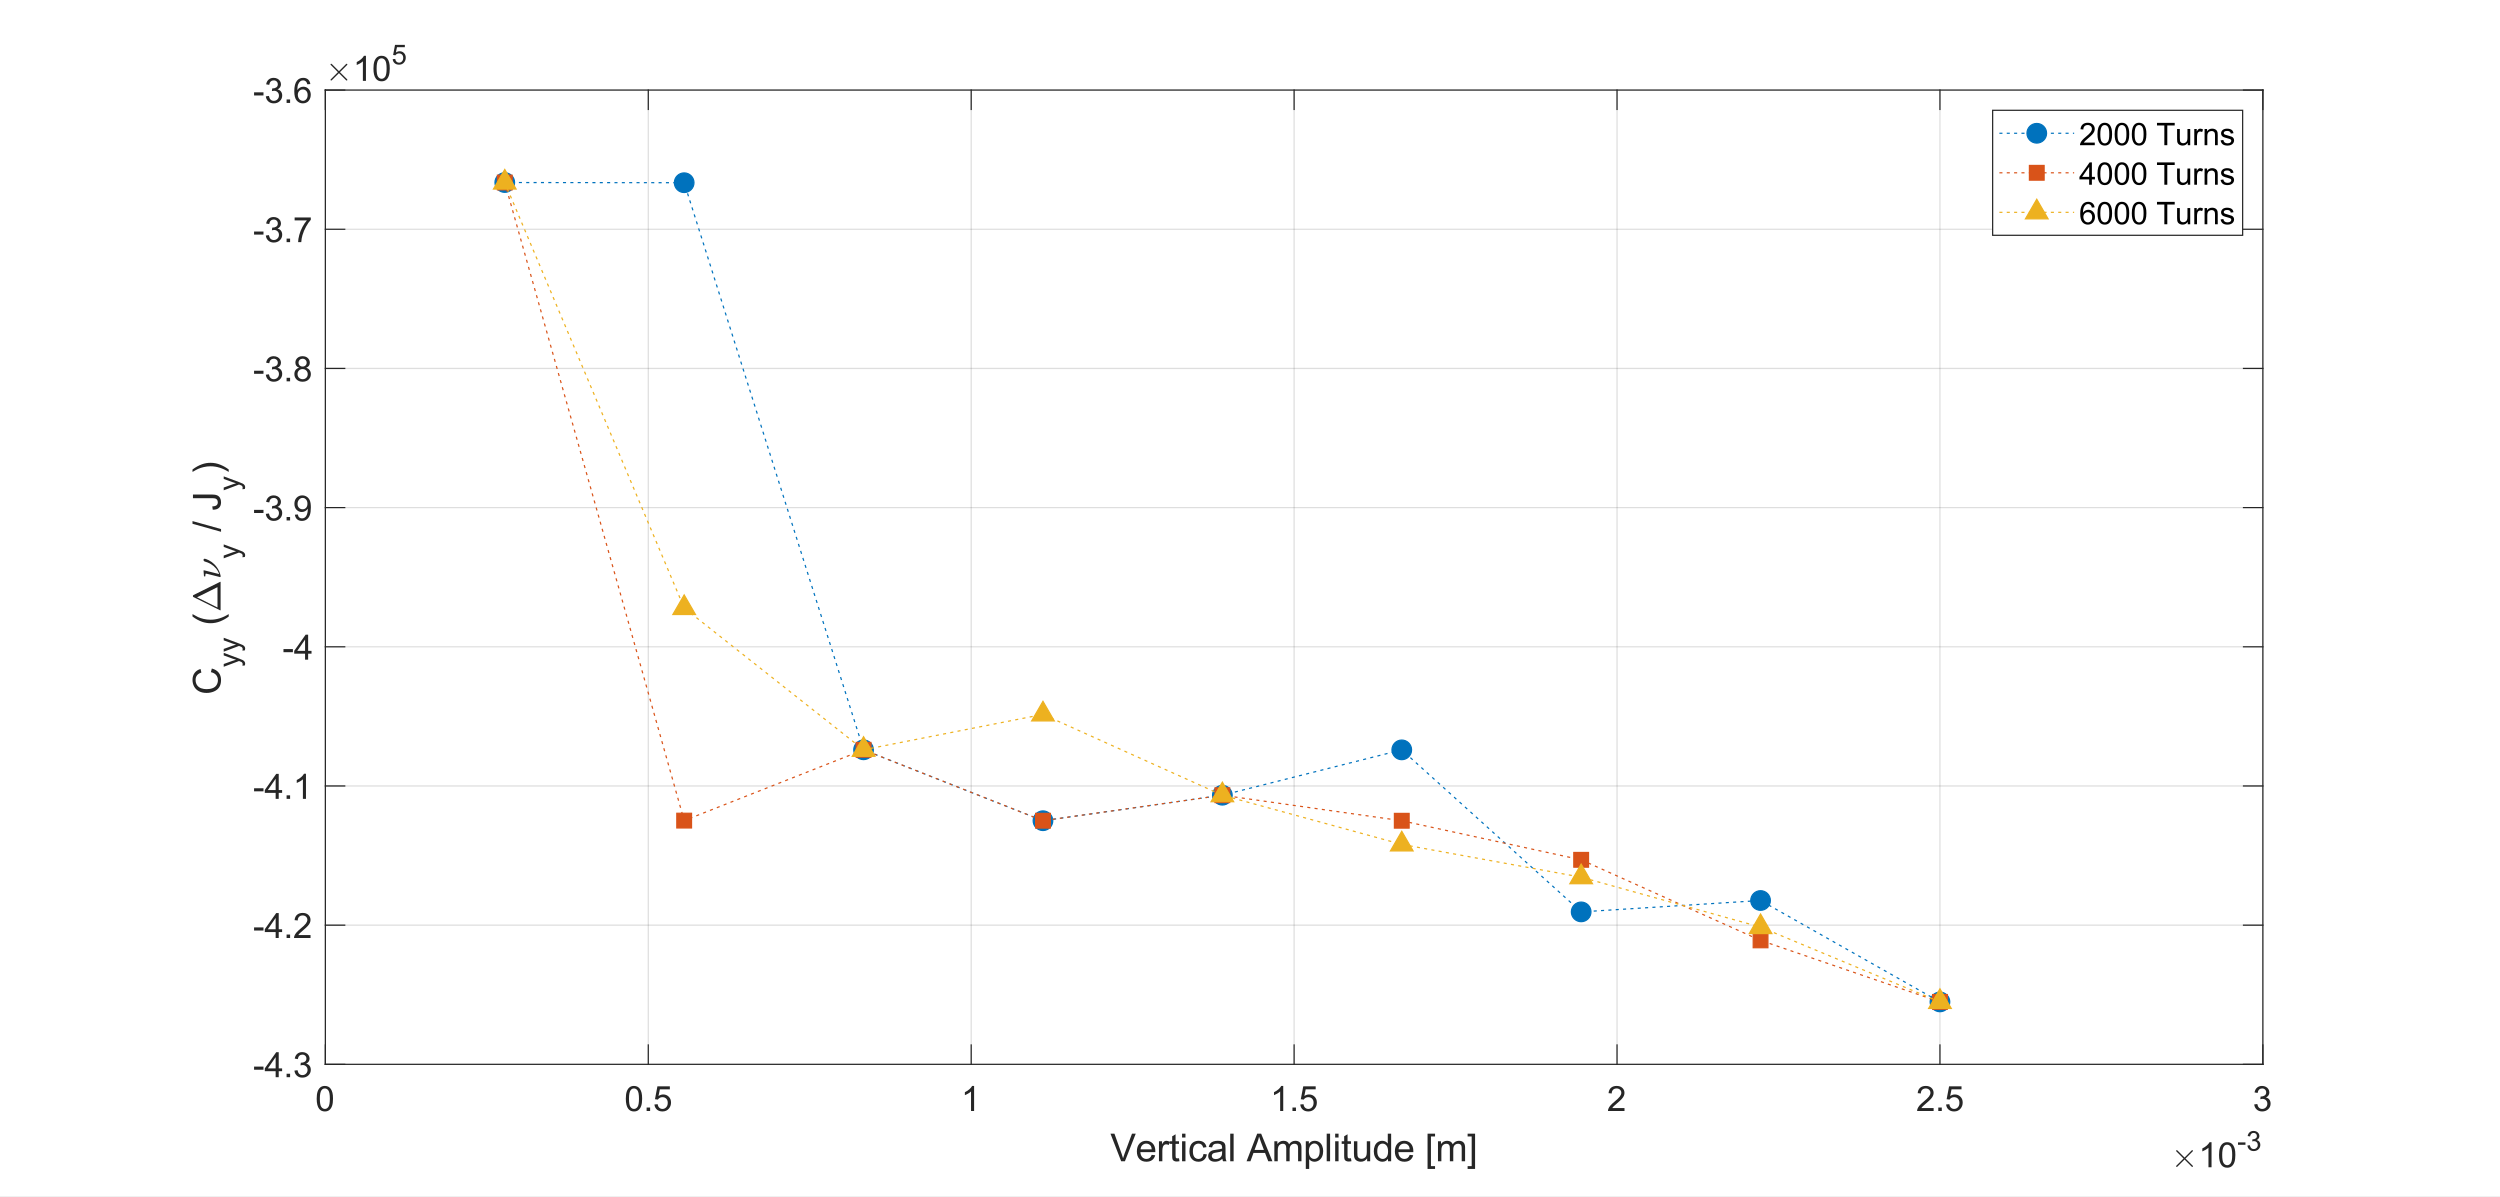 <?xml version="1.0"?>
<!DOCTYPE svg PUBLIC '-//W3C//DTD SVG 1.0//EN'
          'http://www.w3.org/TR/2001/REC-SVG-20010904/DTD/svg10.dtd'>
<svg xmlns:xlink="http://www.w3.org/1999/xlink" style="fill-opacity:1; color-rendering:auto; color-interpolation:auto; text-rendering:auto; stroke:black; stroke-linecap:square; stroke-miterlimit:10; shape-rendering:auto; stroke-opacity:1; fill:black; stroke-dasharray:none; font-weight:normal; stroke-width:1; font-family:'Dialog'; font-style:normal; stroke-linejoin:miter; font-size:12px; stroke-dashoffset:0; image-rendering:auto;" width="1360" height="651" xmlns="http://www.w3.org/2000/svg"
><rect width="100%" height="100%" fill="#333333" stroke="none"/><!--Generated by the Batik Graphics2D SVG Generator--><defs id="genericDefs"
  /><g
  ><defs id="defs1"
    ><clipPath clipPathUnits="userSpaceOnUse" id="clipPath1"
      ><path d="M0 0 L1360 0 L1360 651 L0 651 L0 0 Z"
      /></clipPath
    ></defs
    ><g style="fill:white; stroke:white;"
    ><rect x="0" y="0" width="1360" style="clip-path:url(#clipPath1); stroke:none;" height="651"
    /></g
    ><g style="fill:white; text-rendering:optimizeSpeed; color-rendering:optimizeSpeed; image-rendering:optimizeSpeed; shape-rendering:crispEdges; stroke:white; color-interpolation:sRGB;"
    ><rect x="0" width="1360" height="651" y="0" style="stroke:none;"
      /><path style="stroke:none;" d="M177 579 L1231 579 L1231 49 L177 49 Z"
    /></g
    ><g style="stroke-linecap:butt; fill-opacity:0.149; fill:rgb(38,38,38); text-rendering:geometricPrecision; image-rendering:optimizeQuality; color-rendering:optimizeQuality; stroke-linejoin:round; stroke:rgb(38,38,38); color-interpolation:linearRGB; stroke-width:0.667; stroke-opacity:0.149;"
    ><line y2="49" style="fill:none;" x1="177" x2="177" y1="579"
      /><line y2="49" style="fill:none;" x1="352.667" x2="352.667" y1="579"
      /><line y2="49" style="fill:none;" x1="528.333" x2="528.333" y1="579"
      /><line y2="49" style="fill:none;" x1="704" x2="704" y1="579"
      /><line y2="49" style="fill:none;" x1="879.667" x2="879.667" y1="579"
      /><line y2="49" style="fill:none;" x1="1055.333" x2="1055.333" y1="579"
      /><line y2="49" style="fill:none;" x1="1231" x2="1231" y1="579"
      /><line y2="579" style="fill:none;" x1="1231" x2="177" y1="579"
      /><line y2="503.286" style="fill:none;" x1="1231" x2="177" y1="503.286"
      /><line y2="427.571" style="fill:none;" x1="1231" x2="177" y1="427.571"
      /><line y2="351.857" style="fill:none;" x1="1231" x2="177" y1="351.857"
      /><line y2="276.143" style="fill:none;" x1="1231" x2="177" y1="276.143"
      /><line y2="200.429" style="fill:none;" x1="1231" x2="177" y1="200.429"
      /><line y2="124.714" style="fill:none;" x1="1231" x2="177" y1="124.714"
      /><line y2="49" style="fill:none;" x1="1231" x2="177" y1="49"
      /><line x1="177" x2="1231" y1="579" style="stroke-linecap:square; fill-opacity:1; fill:none; stroke-opacity:1;" y2="579"
      /><line x1="177" x2="1231" y1="49" style="stroke-linecap:square; fill-opacity:1; fill:none; stroke-opacity:1;" y2="49"
      /><line x1="177" x2="177" y1="579" style="stroke-linecap:square; fill-opacity:1; fill:none; stroke-opacity:1;" y2="568.46"
      /><line x1="352.667" x2="352.667" y1="579" style="stroke-linecap:square; fill-opacity:1; fill:none; stroke-opacity:1;" y2="568.46"
      /><line x1="528.333" x2="528.333" y1="579" style="stroke-linecap:square; fill-opacity:1; fill:none; stroke-opacity:1;" y2="568.46"
      /><line x1="704" x2="704" y1="579" style="stroke-linecap:square; fill-opacity:1; fill:none; stroke-opacity:1;" y2="568.46"
      /><line x1="879.667" x2="879.667" y1="579" style="stroke-linecap:square; fill-opacity:1; fill:none; stroke-opacity:1;" y2="568.46"
      /><line x1="1055.333" x2="1055.333" y1="579" style="stroke-linecap:square; fill-opacity:1; fill:none; stroke-opacity:1;" y2="568.46"
      /><line x1="1231" x2="1231" y1="579" style="stroke-linecap:square; fill-opacity:1; fill:none; stroke-opacity:1;" y2="568.46"
      /><line x1="177" x2="177" y1="49" style="stroke-linecap:square; fill-opacity:1; fill:none; stroke-opacity:1;" y2="59.54"
      /><line x1="352.667" x2="352.667" y1="49" style="stroke-linecap:square; fill-opacity:1; fill:none; stroke-opacity:1;" y2="59.54"
      /><line x1="528.333" x2="528.333" y1="49" style="stroke-linecap:square; fill-opacity:1; fill:none; stroke-opacity:1;" y2="59.54"
      /><line x1="704" x2="704" y1="49" style="stroke-linecap:square; fill-opacity:1; fill:none; stroke-opacity:1;" y2="59.54"
      /><line x1="879.667" x2="879.667" y1="49" style="stroke-linecap:square; fill-opacity:1; fill:none; stroke-opacity:1;" y2="59.54"
      /><line x1="1055.333" x2="1055.333" y1="49" style="stroke-linecap:square; fill-opacity:1; fill:none; stroke-opacity:1;" y2="59.54"
      /><line x1="1231" x2="1231" y1="49" style="stroke-linecap:square; fill-opacity:1; fill:none; stroke-opacity:1;" y2="59.54"
    /></g
    ><g transform="translate(177,585.4)" style="font-size:18.667px; fill:rgb(38,38,38); text-rendering:geometricPrecision; color-rendering:optimizeQuality; image-rendering:optimizeQuality; stroke:rgb(38,38,38); color-interpolation:linearRGB;"
    ><path style="stroke:none;" d="M-4.719 12.297 Q-4.719 9.875 -4.219 8.406 Q-3.719 6.938 -2.742 6.141 Q-1.766 5.344 -0.281 5.344 Q0.812 5.344 1.641 5.781 Q2.469 6.219 3.008 7.055 Q3.547 7.891 3.852 9.078 Q4.156 10.266 4.156 12.297 Q4.156 14.688 3.664 16.156 Q3.172 17.625 2.195 18.43 Q1.219 19.234 -0.281 19.234 Q-2.25 19.234 -3.359 17.828 Q-4.719 16.125 -4.719 12.297 ZM-3 12.297 Q-3 15.641 -2.211 16.75 Q-1.422 17.859 -0.281 17.859 Q0.875 17.859 1.656 16.742 Q2.438 15.625 2.438 12.297 Q2.438 8.938 1.656 7.828 Q0.875 6.719 -0.297 6.719 Q-1.453 6.719 -2.125 7.703 Q-3 8.938 -3 12.297 Z"
    /></g
    ><g transform="translate(352.667,585.4)" style="font-size:18.667px; fill:rgb(38,38,38); text-rendering:geometricPrecision; color-rendering:optimizeQuality; image-rendering:optimizeQuality; stroke:rgb(38,38,38); color-interpolation:linearRGB;"
    ><path style="stroke:none;" d="M-12.219 12.297 Q-12.219 9.875 -11.719 8.406 Q-11.219 6.938 -10.242 6.141 Q-9.266 5.344 -7.781 5.344 Q-6.688 5.344 -5.859 5.781 Q-5.031 6.219 -4.492 7.055 Q-3.953 7.891 -3.648 9.078 Q-3.344 10.266 -3.344 12.297 Q-3.344 14.688 -3.836 16.156 Q-4.328 17.625 -5.305 18.43 Q-6.281 19.234 -7.781 19.234 Q-9.75 19.234 -10.859 17.828 Q-12.219 16.125 -12.219 12.297 ZM-10.5 12.297 Q-10.5 15.641 -9.711 16.75 Q-8.922 17.859 -7.781 17.859 Q-6.625 17.859 -5.844 16.742 Q-5.062 15.625 -5.062 12.297 Q-5.062 8.938 -5.844 7.828 Q-6.625 6.719 -7.797 6.719 Q-8.953 6.719 -9.625 7.703 Q-10.5 8.938 -10.5 12.297 ZM-0.905 19 L-0.905 17.094 L1.001 17.094 L1.001 19 L-0.905 19 ZM3.34 15.438 L5.106 15.281 Q5.293 16.562 6.004 17.211 Q6.715 17.859 7.715 17.859 Q8.918 17.859 9.754 16.953 Q10.59 16.047 10.59 14.531 Q10.59 13.109 9.786 12.281 Q8.981 11.453 7.684 11.453 Q6.887 11.453 6.239 11.82 Q5.59 12.188 5.215 12.781 L3.637 12.578 L4.965 5.578 L11.731 5.578 L11.731 7.188 L6.293 7.188 L5.559 10.828 Q6.793 9.984 8.137 9.984 Q9.918 9.984 11.145 11.219 Q12.371 12.453 12.371 14.391 Q12.371 16.234 11.293 17.578 Q9.981 19.234 7.715 19.234 Q5.856 19.234 4.684 18.195 Q3.512 17.156 3.34 15.438 Z"
    /></g
    ><g transform="translate(528.333,585.4)" style="font-size:18.667px; fill:rgb(38,38,38); text-rendering:geometricPrecision; color-rendering:optimizeQuality; image-rendering:optimizeQuality; stroke:rgb(38,38,38); color-interpolation:linearRGB;"
    ><path style="stroke:none;" d="M1.578 19 L-0.094 19 L-0.094 8.359 Q-0.688 8.938 -1.672 9.508 Q-2.656 10.078 -3.438 10.375 L-3.438 8.75 Q-2.031 8.094 -0.984 7.156 Q0.062 6.219 0.5 5.344 L1.578 5.344 L1.578 19 Z"
    /></g
    ><g transform="translate(704,585.4)" style="font-size:18.667px; fill:rgb(38,38,38); text-rendering:geometricPrecision; color-rendering:optimizeQuality; image-rendering:optimizeQuality; stroke:rgb(38,38,38); color-interpolation:linearRGB;"
    ><path style="stroke:none;" d="M-5.922 19 L-7.594 19 L-7.594 8.359 Q-8.188 8.938 -9.172 9.508 Q-10.156 10.078 -10.938 10.375 L-10.938 8.75 Q-9.531 8.094 -8.484 7.156 Q-7.438 6.219 -7 5.344 L-5.922 5.344 L-5.922 19 ZM-0.905 19 L-0.905 17.094 L1.001 17.094 L1.001 19 L-0.905 19 ZM3.34 15.438 L5.106 15.281 Q5.293 16.562 6.004 17.211 Q6.715 17.859 7.715 17.859 Q8.918 17.859 9.754 16.953 Q10.59 16.047 10.59 14.531 Q10.59 13.109 9.786 12.281 Q8.981 11.453 7.684 11.453 Q6.887 11.453 6.239 11.82 Q5.59 12.188 5.215 12.781 L3.637 12.578 L4.965 5.578 L11.731 5.578 L11.731 7.188 L6.293 7.188 L5.559 10.828 Q6.793 9.984 8.137 9.984 Q9.918 9.984 11.145 11.219 Q12.371 12.453 12.371 14.391 Q12.371 16.234 11.293 17.578 Q9.981 19.234 7.715 19.234 Q5.856 19.234 4.684 18.195 Q3.512 17.156 3.34 15.438 Z"
    /></g
    ><g transform="translate(879.667,585.4)" style="font-size:18.667px; fill:rgb(38,38,38); text-rendering:geometricPrecision; color-rendering:optimizeQuality; image-rendering:optimizeQuality; stroke:rgb(38,38,38); color-interpolation:linearRGB;"
    ><path style="stroke:none;" d="M4.062 17.391 L4.062 19 L-4.922 19 Q-4.938 18.391 -4.734 17.844 Q-4.391 16.922 -3.633 16.031 Q-2.875 15.141 -1.453 13.969 Q0.766 12.156 1.547 11.094 Q2.328 10.031 2.328 9.078 Q2.328 8.094 1.617 7.406 Q0.906 6.719 -0.234 6.719 Q-1.438 6.719 -2.164 7.445 Q-2.891 8.172 -2.891 9.453 L-4.609 9.281 Q-4.438 7.359 -3.281 6.352 Q-2.125 5.344 -0.188 5.344 Q1.766 5.344 2.906 6.43 Q4.047 7.516 4.047 9.125 Q4.047 9.938 3.711 10.727 Q3.375 11.516 2.602 12.383 Q1.828 13.25 0.031 14.781 Q-1.469 16.047 -1.898 16.492 Q-2.328 16.938 -2.609 17.391 L4.062 17.391 Z"
    /></g
    ><g transform="translate(1055.333,585.4)" style="font-size:18.667px; fill:rgb(38,38,38); text-rendering:geometricPrecision; color-rendering:optimizeQuality; image-rendering:optimizeQuality; stroke:rgb(38,38,38); color-interpolation:linearRGB;"
    ><path style="stroke:none;" d="M-3.438 17.391 L-3.438 19 L-12.422 19 Q-12.438 18.391 -12.234 17.844 Q-11.891 16.922 -11.133 16.031 Q-10.375 15.141 -8.953 13.969 Q-6.734 12.156 -5.953 11.094 Q-5.172 10.031 -5.172 9.078 Q-5.172 8.094 -5.883 7.406 Q-6.594 6.719 -7.734 6.719 Q-8.938 6.719 -9.664 7.445 Q-10.391 8.172 -10.391 9.453 L-12.109 9.281 Q-11.938 7.359 -10.781 6.352 Q-9.625 5.344 -7.688 5.344 Q-5.734 5.344 -4.594 6.43 Q-3.453 7.516 -3.453 9.125 Q-3.453 9.938 -3.789 10.727 Q-4.125 11.516 -4.898 12.383 Q-5.672 13.25 -7.469 14.781 Q-8.969 16.047 -9.398 16.492 Q-9.828 16.938 -10.109 17.391 L-3.438 17.391 ZM-0.905 19 L-0.905 17.094 L1.001 17.094 L1.001 19 L-0.905 19 ZM3.34 15.438 L5.106 15.281 Q5.293 16.562 6.004 17.211 Q6.715 17.859 7.715 17.859 Q8.918 17.859 9.754 16.953 Q10.59 16.047 10.59 14.531 Q10.59 13.109 9.786 12.281 Q8.981 11.453 7.684 11.453 Q6.887 11.453 6.239 11.82 Q5.59 12.188 5.215 12.781 L3.637 12.578 L4.965 5.578 L11.731 5.578 L11.731 7.188 L6.293 7.188 L5.559 10.828 Q6.793 9.984 8.137 9.984 Q9.918 9.984 11.145 11.219 Q12.371 12.453 12.371 14.391 Q12.371 16.234 11.293 17.578 Q9.981 19.234 7.715 19.234 Q5.856 19.234 4.684 18.195 Q3.512 17.156 3.34 15.438 Z"
    /></g
    ><g transform="translate(1231,585.4)" style="font-size:18.667px; fill:rgb(38,38,38); text-rendering:geometricPrecision; color-rendering:optimizeQuality; image-rendering:optimizeQuality; stroke:rgb(38,38,38); color-interpolation:linearRGB;"
    ><path style="stroke:none;" d="M-4.703 15.406 L-3.031 15.188 Q-2.75 16.609 -2.055 17.234 Q-1.359 17.859 -0.375 17.859 Q0.812 17.859 1.625 17.039 Q2.438 16.219 2.438 15.016 Q2.438 13.875 1.68 13.125 Q0.922 12.375 -0.234 12.375 Q-0.703 12.375 -1.406 12.562 L-1.219 11.094 Q-1.062 11.109 -0.953 11.109 Q0.109 11.109 0.961 10.555 Q1.812 10 1.812 8.844 Q1.812 7.922 1.195 7.32 Q0.578 6.719 -0.406 6.719 Q-1.375 6.719 -2.023 7.328 Q-2.672 7.938 -2.859 9.172 L-4.531 8.875 Q-4.234 7.188 -3.148 6.266 Q-2.062 5.344 -0.438 5.344 Q0.672 5.344 1.609 5.82 Q2.547 6.297 3.039 7.125 Q3.531 7.953 3.531 8.875 Q3.531 9.766 3.062 10.484 Q2.594 11.203 1.656 11.641 Q2.875 11.906 3.539 12.789 Q4.203 13.672 4.203 14.984 Q4.203 16.766 2.906 18 Q1.609 19.234 -0.375 19.234 Q-2.172 19.234 -3.352 18.172 Q-4.531 17.109 -4.703 15.406 Z"
    /></g
    ><g transform="translate(704,610.733)" style="font-size:20.533px; fill:rgb(38,38,38); text-rendering:geometricPrecision; color-rendering:optimizeQuality; image-rendering:optimizeQuality; stroke:rgb(38,38,38); color-interpolation:linearRGB;"
    ><path style="stroke:none;" d="M-94.078 21 L-99.906 5.969 L-97.75 5.969 L-93.844 16.891 Q-93.375 18.203 -93.062 19.344 Q-92.703 18.125 -92.25 16.891 L-88.188 5.969 L-86.156 5.969 L-92.047 21 L-94.078 21 ZM-77.462 17.5 L-75.556 17.734 Q-76.009 19.406 -77.228 20.328 Q-78.446 21.25 -80.353 21.25 Q-82.743 21.25 -84.142 19.773 Q-85.54 18.297 -85.54 15.641 Q-85.54 12.906 -84.126 11.383 Q-82.712 9.859 -80.446 9.859 Q-78.259 9.859 -76.876 11.352 Q-75.493 12.844 -75.493 15.531 Q-75.493 15.703 -75.509 16.031 L-83.634 16.031 Q-83.525 17.828 -82.611 18.781 Q-81.696 19.734 -80.337 19.734 Q-79.321 19.734 -78.603 19.195 Q-77.884 18.656 -77.462 17.5 ZM-83.525 14.516 L-77.446 14.516 Q-77.571 13.141 -78.15 12.453 Q-79.025 11.375 -80.431 11.375 Q-81.696 11.375 -82.564 12.227 Q-83.431 13.078 -83.525 14.516 ZM-73.528 21 L-73.528 10.109 L-71.856 10.109 L-71.856 11.766 Q-71.231 10.609 -70.692 10.234 Q-70.153 9.859 -69.497 9.859 Q-68.575 9.859 -67.606 10.453 L-68.247 12.172 Q-68.919 11.766 -69.59 11.766 Q-70.2 11.766 -70.684 12.133 Q-71.169 12.5 -71.372 13.141 Q-71.684 14.125 -71.684 15.297 L-71.684 21 L-73.528 21 ZM-62.628 19.344 L-62.363 20.984 Q-63.144 21.141 -63.769 21.141 Q-64.769 21.141 -65.324 20.82 Q-65.878 20.5 -66.105 19.984 Q-66.332 19.469 -66.332 17.812 L-66.332 11.547 L-67.675 11.547 L-67.675 10.109 L-66.332 10.109 L-66.332 7.406 L-64.488 6.312 L-64.488 10.109 L-62.628 10.109 L-62.628 11.547 L-64.488 11.547 L-64.488 17.906 Q-64.488 18.703 -64.394 18.93 Q-64.3 19.156 -64.082 19.289 Q-63.863 19.422 -63.441 19.422 Q-63.144 19.422 -62.628 19.344 ZM-60.955 8.094 L-60.955 5.969 L-59.112 5.969 L-59.112 8.094 L-60.955 8.094 ZM-60.955 21 L-60.955 10.109 L-59.112 10.109 L-59.112 21 L-60.955 21 ZM-49.3 17.016 L-47.472 17.25 Q-47.769 19.125 -48.996 20.188 Q-50.222 21.25 -52.019 21.25 Q-54.253 21.25 -55.605 19.789 Q-56.956 18.328 -56.956 15.594 Q-56.956 13.828 -56.378 12.508 Q-55.8 11.188 -54.605 10.523 Q-53.41 9.859 -52.003 9.859 Q-50.222 9.859 -49.097 10.758 Q-47.972 11.656 -47.66 13.312 L-49.441 13.594 Q-49.706 12.484 -50.355 11.93 Q-51.003 11.375 -51.925 11.375 Q-53.331 11.375 -54.199 12.375 Q-55.066 13.375 -55.066 15.547 Q-55.066 17.734 -54.222 18.734 Q-53.378 19.734 -52.035 19.734 Q-50.941 19.734 -50.214 19.062 Q-49.488 18.391 -49.3 17.016 ZM-39.035 19.656 Q-40.05 20.531 -41.003 20.891 Q-41.956 21.25 -43.035 21.25 Q-44.831 21.25 -45.792 20.375 Q-46.753 19.5 -46.753 18.125 Q-46.753 17.328 -46.394 16.664 Q-46.035 16 -45.441 15.602 Q-44.847 15.203 -44.113 15 Q-43.566 14.859 -42.472 14.719 Q-40.238 14.453 -39.175 14.094 Q-39.175 13.703 -39.175 13.609 Q-39.175 12.484 -39.691 12.016 Q-40.41 11.391 -41.8 11.391 Q-43.097 11.391 -43.722 11.844 Q-44.347 12.297 -44.644 13.469 L-46.441 13.219 Q-46.191 12.062 -45.628 11.352 Q-45.066 10.641 -44.003 10.25 Q-42.941 9.859 -41.535 9.859 Q-40.128 9.859 -39.261 10.188 Q-38.394 10.516 -37.98 11.016 Q-37.566 11.516 -37.41 12.281 Q-37.316 12.75 -37.316 13.969 L-37.316 16.438 Q-37.316 19.016 -37.199 19.695 Q-37.081 20.375 -36.738 21 L-38.66 21 Q-38.941 20.422 -39.035 19.656 ZM-39.175 15.531 Q-40.191 15.938 -42.191 16.234 Q-43.331 16.391 -43.808 16.602 Q-44.285 16.812 -44.535 17.203 Q-44.785 17.594 -44.785 18.078 Q-44.785 18.812 -44.23 19.305 Q-43.675 19.797 -42.597 19.797 Q-41.535 19.797 -40.699 19.328 Q-39.863 18.859 -39.472 18.062 Q-39.175 17.438 -39.175 16.219 L-39.175 15.531 ZM-34.757 21 L-34.757 5.969 L-32.913 5.969 L-32.913 21 L-34.757 21 ZM-25.866 21 L-20.085 5.969 L-17.944 5.969 L-11.804 21 L-14.069 21 L-15.819 16.453 L-22.101 16.453 L-23.757 21 L-25.866 21 ZM-21.522 14.828 L-16.429 14.828 L-18.007 10.656 Q-18.726 8.766 -19.069 7.547 Q-19.351 9 -19.882 10.422 L-21.522 14.828 ZM-10.75 21 L-10.75 10.109 L-9.109 10.109 L-9.109 11.641 Q-8.594 10.844 -7.742 10.352 Q-6.891 9.859 -5.797 9.859 Q-4.594 9.859 -3.82 10.367 Q-3.047 10.875 -2.734 11.766 Q-1.438 9.859 0.641 9.859 Q2.25 9.859 3.125 10.758 Q4 11.656 4 13.531 L4 21 L2.156 21 L2.156 14.141 Q2.156 13.031 1.984 12.547 Q1.812 12.062 1.336 11.766 Q0.859 11.469 0.219 11.469 Q-0.922 11.469 -1.68 12.227 Q-2.438 12.984 -2.438 14.672 L-2.438 21 L-4.281 21 L-4.281 13.922 Q-4.281 12.688 -4.734 12.078 Q-5.188 11.469 -6.219 11.469 Q-7 11.469 -7.656 11.875 Q-8.313 12.281 -8.609 13.07 Q-8.906 13.859 -8.906 15.344 L-8.906 21 L-10.75 21 ZM6.353 25.172 L6.353 10.109 L8.024 10.109 L8.024 11.531 Q8.618 10.688 9.368 10.273 Q10.118 9.859 11.181 9.859 Q12.587 9.859 13.649 10.578 Q14.712 11.297 15.259 12.609 Q15.806 13.922 15.806 15.469 Q15.806 17.141 15.204 18.484 Q14.603 19.828 13.462 20.539 Q12.321 21.25 11.056 21.25 Q10.134 21.25 9.399 20.859 Q8.665 20.469 8.196 19.875 L8.196 25.172 L6.353 25.172 ZM8.024 15.609 Q8.024 17.719 8.876 18.727 Q9.728 19.734 10.931 19.734 Q12.165 19.734 13.04 18.688 Q13.915 17.641 13.915 15.469 Q13.915 13.375 13.056 12.344 Q12.196 11.312 11.009 11.312 Q9.837 11.312 8.931 12.414 Q8.024 13.516 8.024 15.609 ZM17.724 21 L17.724 5.969 L19.568 5.969 L19.568 21 L17.724 21 ZM22.332 8.094 L22.332 5.969 L24.176 5.969 L24.176 8.094 L22.332 8.094 ZM22.332 21 L22.332 10.109 L24.176 10.109 L24.176 21 L22.332 21 ZM30.925 19.344 L31.191 20.984 Q30.41 21.141 29.785 21.141 Q28.785 21.141 28.23 20.82 Q27.675 20.5 27.449 19.984 Q27.222 19.469 27.222 17.812 L27.222 11.547 L25.878 11.547 L25.878 10.109 L27.222 10.109 L27.222 7.406 L29.066 6.312 L29.066 10.109 L30.925 10.109 L30.925 11.547 L29.066 11.547 L29.066 17.906 Q29.066 18.703 29.16 18.93 Q29.253 19.156 29.472 19.289 Q29.691 19.422 30.113 19.422 Q30.41 19.422 30.925 19.344 ZM39.723 21 L39.723 19.406 Q38.458 21.25 36.27 21.25 Q35.317 21.25 34.481 20.875 Q33.645 20.5 33.239 19.945 Q32.833 19.391 32.661 18.578 Q32.551 18.031 32.551 16.859 L32.551 10.109 L34.395 10.109 L34.395 16.156 Q34.395 17.594 34.504 18.094 Q34.676 18.828 35.247 19.242 Q35.817 19.656 36.645 19.656 Q37.473 19.656 38.2 19.234 Q38.926 18.812 39.231 18.078 Q39.536 17.344 39.536 15.938 L39.536 10.109 L41.379 10.109 L41.379 21 L39.723 21 ZM51.079 21 L51.079 19.625 Q50.032 21.25 48.032 21.25 Q46.735 21.25 45.642 20.531 Q44.548 19.812 43.946 18.523 Q43.345 17.234 43.345 15.562 Q43.345 13.938 43.892 12.609 Q44.438 11.281 45.525 10.57 Q46.61 9.859 47.954 9.859 Q48.938 9.859 49.704 10.273 Q50.47 10.688 50.954 11.359 L50.954 5.969 L52.782 5.969 L52.782 21 L51.079 21 ZM45.235 15.562 Q45.235 17.656 46.118 18.695 Q47.001 19.734 48.204 19.734 Q49.407 19.734 50.259 18.742 Q51.11 17.75 51.11 15.719 Q51.11 13.484 50.243 12.438 Q49.376 11.391 48.126 11.391 Q46.892 11.391 46.063 12.398 Q45.235 13.406 45.235 15.562 ZM62.888 17.5 L64.794 17.734 Q64.341 19.406 63.123 20.328 Q61.904 21.25 59.998 21.25 Q57.607 21.25 56.209 19.773 Q54.81 18.297 54.81 15.641 Q54.81 12.906 56.224 11.383 Q57.638 9.859 59.904 9.859 Q62.091 9.859 63.474 11.352 Q64.857 12.844 64.857 15.531 Q64.857 15.703 64.841 16.031 L56.716 16.031 Q56.826 17.828 57.74 18.781 Q58.654 19.734 60.013 19.734 Q61.029 19.734 61.748 19.195 Q62.466 18.656 62.888 17.5 ZM56.826 14.516 L62.904 14.516 Q62.779 13.141 62.201 12.453 Q61.326 11.375 59.919 11.375 Q58.654 11.375 57.787 12.227 Q56.919 13.078 56.826 14.516 ZM72.589 25.172 L72.589 5.969 L76.667 5.969 L76.667 7.5 L74.433 7.5 L74.433 23.641 L76.667 23.641 L76.667 25.172 L72.589 25.172 ZM78.262 21 L78.262 10.109 L79.903 10.109 L79.903 11.641 Q80.418 10.844 81.27 10.352 Q82.121 9.859 83.215 9.859 Q84.418 9.859 85.192 10.367 Q85.965 10.875 86.278 11.766 Q87.575 9.859 89.653 9.859 Q91.262 9.859 92.137 10.758 Q93.012 11.656 93.012 13.531 L93.012 21 L91.168 21 L91.168 14.141 Q91.168 13.031 90.996 12.547 Q90.825 12.062 90.348 11.766 Q89.871 11.469 89.231 11.469 Q88.09 11.469 87.332 12.227 Q86.575 12.984 86.575 14.672 L86.575 21 L84.731 21 L84.731 13.922 Q84.731 12.688 84.278 12.078 Q83.825 11.469 82.793 11.469 Q82.012 11.469 81.356 11.875 Q80.7 12.281 80.403 13.07 Q80.106 13.859 80.106 15.344 L80.106 21 L78.262 21 ZM98.443 25.172 L94.38 25.172 L94.38 23.641 L96.599 23.641 L96.599 7.5 L94.38 7.5 L94.38 5.969 L98.443 5.969 L98.443 25.172 Z"
    /></g
    ><g transform="translate(1181,635)" style="font-size:18.667px; fill:rgb(38,38,38); text-rendering:geometricPrecision; image-rendering:optimizeQuality; color-rendering:optimizeQuality; font-family:'mwb_cmsy10'; stroke:rgb(38,38,38); color-interpolation:linearRGB;"
    ><path style="stroke:none;" d="M2.797 -0.547 Q2.797 -0.703 2.891 -0.812 L6.844 -4.75 L2.891 -8.703 Q2.797 -8.797 2.797 -8.953 Q2.797 -9.094 2.906 -9.211 Q3.016 -9.328 3.172 -9.328 Q3.297 -9.328 3.453 -9.219 L7.391 -5.281 L11.312 -9.219 Q11.469 -9.328 11.594 -9.328 Q11.75 -9.328 11.859 -9.219 Q11.969 -9.109 11.969 -8.953 Q11.969 -8.797 11.875 -8.703 L7.922 -4.75 L11.875 -0.812 Q11.969 -0.703 11.969 -0.547 Q11.969 -0.391 11.859 -0.281 Q11.75 -0.172 11.594 -0.172 Q11.453 -0.172 11.312 -0.312 L7.391 -4.219 L3.453 -0.312 Q3.328 -0.172 3.172 -0.172 Q3.016 -0.172 2.906 -0.289 Q2.797 -0.406 2.797 -0.547 Z"
    /></g
    ><g transform="translate(1196,635)" style="font-size:18.667px; fill:rgb(38,38,38); text-rendering:geometricPrecision; color-rendering:optimizeQuality; image-rendering:optimizeQuality; stroke:rgb(38,38,38); color-interpolation:linearRGB;"
    ><path style="stroke:none;" d="M7.078 0 L5.406 0 L5.406 -10.641 Q4.812 -10.062 3.828 -9.492 Q2.844 -8.922 2.062 -8.625 L2.062 -10.25 Q3.469 -10.906 4.516 -11.844 Q5.562 -12.781 6 -13.656 L7.078 -13.656 L7.078 0 ZM11.157 -6.703 Q11.157 -9.125 11.657 -10.594 Q12.157 -12.062 13.133 -12.859 Q14.11 -13.656 15.595 -13.656 Q16.688 -13.656 17.516 -13.219 Q18.345 -12.781 18.884 -11.945 Q19.423 -11.109 19.727 -9.922 Q20.032 -8.734 20.032 -6.703 Q20.032 -4.312 19.54 -2.844 Q19.048 -1.375 18.071 -0.57 Q17.095 0.234 15.595 0.234 Q13.626 0.234 12.516 -1.172 Q11.157 -2.875 11.157 -6.703 ZM12.876 -6.703 Q12.876 -3.359 13.665 -2.25 Q14.454 -1.141 15.595 -1.141 Q16.751 -1.141 17.532 -2.258 Q18.313 -3.375 18.313 -6.703 Q18.313 -10.062 17.532 -11.172 Q16.751 -12.281 15.579 -12.281 Q14.423 -12.281 13.751 -11.297 Q12.876 -10.062 12.876 -6.703 Z"
    /></g
    ><g transform="translate(1217,626)" style="font-size:14.933px; fill:rgb(38,38,38); text-rendering:geometricPrecision; color-rendering:optimizeQuality; image-rendering:optimizeQuality; stroke:rgb(38,38,38); color-interpolation:linearRGB;"
    ><path style="stroke:none;" d="M0.469 -3.219 L0.469 -4.547 L4.531 -4.547 L4.531 -3.219 L0.469 -3.219 ZM5.589 -2.828 L6.917 -3.016 Q7.136 -1.891 7.683 -1.398 Q8.229 -0.906 9.011 -0.906 Q9.948 -0.906 10.589 -1.547 Q11.229 -2.188 11.229 -3.141 Q11.229 -4.047 10.636 -4.641 Q10.042 -5.234 9.12 -5.234 Q8.745 -5.234 8.198 -5.078 L8.339 -6.234 Q8.479 -6.219 8.558 -6.219 Q9.401 -6.219 10.073 -6.664 Q10.745 -7.109 10.745 -8.016 Q10.745 -8.75 10.253 -9.227 Q9.761 -9.703 8.979 -9.703 Q8.214 -9.703 7.706 -9.219 Q7.198 -8.734 7.042 -7.766 L5.729 -8 Q5.964 -9.328 6.823 -10.055 Q7.683 -10.781 8.948 -10.781 Q9.839 -10.781 10.573 -10.406 Q11.308 -10.031 11.706 -9.375 Q12.104 -8.719 12.104 -7.984 Q12.104 -7.297 11.729 -6.727 Q11.354 -6.156 10.62 -5.812 Q11.573 -5.594 12.097 -4.906 Q12.62 -4.219 12.62 -3.172 Q12.62 -1.766 11.597 -0.789 Q10.573 0.188 9.011 0.188 Q7.589 0.188 6.659 -0.656 Q5.729 -1.5 5.589 -2.828 Z"
    /></g
    ><g style="fill:rgb(38,38,38); text-rendering:geometricPrecision; image-rendering:optimizeQuality; color-rendering:optimizeQuality; stroke-linejoin:round; stroke:rgb(38,38,38); color-interpolation:linearRGB; stroke-width:0.667;"
    ><line y2="49" style="fill:none;" x1="177" x2="177" y1="579"
      /><line y2="49" style="fill:none;" x1="1231" x2="1231" y1="579"
      /><line y2="579" style="fill:none;" x1="177" x2="187.54" y1="579"
      /><line y2="503.286" style="fill:none;" x1="177" x2="187.54" y1="503.286"
      /><line y2="427.571" style="fill:none;" x1="177" x2="187.54" y1="427.571"
      /><line y2="351.857" style="fill:none;" x1="177" x2="187.54" y1="351.857"
      /><line y2="276.143" style="fill:none;" x1="177" x2="187.54" y1="276.143"
      /><line y2="200.429" style="fill:none;" x1="177" x2="187.54" y1="200.429"
      /><line y2="124.714" style="fill:none;" x1="177" x2="187.54" y1="124.714"
      /><line y2="49" style="fill:none;" x1="177" x2="187.54" y1="49"
      /><line y2="579" style="fill:none;" x1="1231" x2="1220.46" y1="579"
      /><line y2="503.286" style="fill:none;" x1="1231" x2="1220.46" y1="503.286"
      /><line y2="427.571" style="fill:none;" x1="1231" x2="1220.46" y1="427.571"
      /><line y2="351.857" style="fill:none;" x1="1231" x2="1220.46" y1="351.857"
      /><line y2="276.143" style="fill:none;" x1="1231" x2="1220.46" y1="276.143"
      /><line y2="200.429" style="fill:none;" x1="1231" x2="1220.46" y1="200.429"
      /><line y2="124.714" style="fill:none;" x1="1231" x2="1220.46" y1="124.714"
      /><line y2="49" style="fill:none;" x1="1231" x2="1220.46" y1="49"
    /></g
    ><g transform="translate(170.6,579)" style="font-size:18.667px; fill:rgb(38,38,38); text-rendering:geometricPrecision; color-rendering:optimizeQuality; image-rendering:optimizeQuality; stroke:rgb(38,38,38); color-interpolation:linearRGB;"
    ><path style="stroke:none;" d="M-32.391 2.922 L-32.391 1.234 L-27.266 1.234 L-27.266 2.922 L-32.391 2.922 ZM-20.647 7 L-20.647 3.75 L-26.553 3.75 L-26.553 2.219 L-20.334 -6.594 L-18.975 -6.594 L-18.975 2.219 L-17.131 2.219 L-17.131 3.75 L-18.975 3.75 L-18.975 7 L-20.647 7 ZM-20.647 2.219 L-20.647 -3.922 L-24.897 2.219 L-20.647 2.219 ZM-14.693 7 L-14.693 5.094 L-12.787 5.094 L-12.787 7 L-14.693 7 ZM-10.431 3.406 L-8.76 3.188 Q-8.478 4.609 -7.783 5.234 Q-7.088 5.859 -6.103 5.859 Q-4.916 5.859 -4.103 5.039 Q-3.291 4.219 -3.291 3.016 Q-3.291 1.875 -4.049 1.125 Q-4.806 0.375 -5.963 0.375 Q-6.431 0.375 -7.135 0.562 L-6.947 -0.906 Q-6.791 -0.891 -6.681 -0.891 Q-5.619 -0.891 -4.767 -1.445 Q-3.916 -2 -3.916 -3.156 Q-3.916 -4.078 -4.533 -4.68 Q-5.15 -5.281 -6.135 -5.281 Q-7.103 -5.281 -7.752 -4.672 Q-8.4 -4.062 -8.588 -2.828 L-10.26 -3.125 Q-9.963 -4.812 -8.877 -5.734 Q-7.791 -6.656 -6.166 -6.656 Q-5.056 -6.656 -4.119 -6.18 Q-3.181 -5.703 -2.689 -4.875 Q-2.197 -4.047 -2.197 -3.125 Q-2.197 -2.234 -2.666 -1.516 Q-3.135 -0.797 -4.072 -0.359 Q-2.853 -0.094 -2.189 0.789 Q-1.525 1.672 -1.525 2.984 Q-1.525 4.766 -2.822 6 Q-4.119 7.234 -6.103 7.234 Q-7.9 7.234 -9.08 6.172 Q-10.26 5.109 -10.431 3.406 Z"
    /></g
    ><g transform="translate(170.6,503.286)" style="font-size:18.667px; fill:rgb(38,38,38); text-rendering:geometricPrecision; color-rendering:optimizeQuality; image-rendering:optimizeQuality; stroke:rgb(38,38,38); color-interpolation:linearRGB;"
    ><path style="stroke:none;" d="M-32.391 2.922 L-32.391 1.234 L-27.266 1.234 L-27.266 2.922 L-32.391 2.922 ZM-20.647 7 L-20.647 3.75 L-26.553 3.75 L-26.553 2.219 L-20.334 -6.594 L-18.975 -6.594 L-18.975 2.219 L-17.131 2.219 L-17.131 3.75 L-18.975 3.75 L-18.975 7 L-20.647 7 ZM-20.647 2.219 L-20.647 -3.922 L-24.897 2.219 L-20.647 2.219 ZM-14.693 7 L-14.693 5.094 L-12.787 5.094 L-12.787 7 L-14.693 7 ZM-1.666 5.391 L-1.666 7 L-10.65 7 Q-10.666 6.391 -10.463 5.844 Q-10.119 4.922 -9.361 4.031 Q-8.603 3.141 -7.181 1.969 Q-4.963 0.156 -4.181 -0.906 Q-3.4 -1.969 -3.4 -2.922 Q-3.4 -3.906 -4.111 -4.594 Q-4.822 -5.281 -5.963 -5.281 Q-7.166 -5.281 -7.892 -4.555 Q-8.619 -3.828 -8.619 -2.547 L-10.338 -2.719 Q-10.166 -4.641 -9.01 -5.648 Q-7.853 -6.656 -5.916 -6.656 Q-3.963 -6.656 -2.822 -5.57 Q-1.681 -4.484 -1.681 -2.875 Q-1.681 -2.062 -2.017 -1.273 Q-2.353 -0.484 -3.127 0.383 Q-3.9 1.25 -5.697 2.781 Q-7.197 4.047 -7.627 4.492 Q-8.056 4.938 -8.338 5.391 L-1.666 5.391 Z"
    /></g
    ><g transform="translate(170.6,427.571)" style="font-size:18.667px; fill:rgb(38,38,38); text-rendering:geometricPrecision; color-rendering:optimizeQuality; image-rendering:optimizeQuality; stroke:rgb(38,38,38); color-interpolation:linearRGB;"
    ><path style="stroke:none;" d="M-32.391 2.922 L-32.391 1.234 L-27.266 1.234 L-27.266 2.922 L-32.391 2.922 ZM-20.647 7 L-20.647 3.75 L-26.553 3.75 L-26.553 2.219 L-20.334 -6.594 L-18.975 -6.594 L-18.975 2.219 L-17.131 2.219 L-17.131 3.75 L-18.975 3.75 L-18.975 7 L-20.647 7 ZM-20.647 2.219 L-20.647 -3.922 L-24.897 2.219 L-20.647 2.219 ZM-14.693 7 L-14.693 5.094 L-12.787 5.094 L-12.787 7 L-14.693 7 ZM-4.15 7 L-5.822 7 L-5.822 -3.641 Q-6.416 -3.062 -7.4 -2.492 Q-8.385 -1.922 -9.166 -1.625 L-9.166 -3.25 Q-7.76 -3.906 -6.713 -4.844 Q-5.666 -5.781 -5.228 -6.656 L-4.15 -6.656 L-4.15 7 Z"
    /></g
    ><g transform="translate(170.6,351.857)" style="font-size:18.667px; fill:rgb(38,38,38); text-rendering:geometricPrecision; color-rendering:optimizeQuality; image-rendering:optimizeQuality; stroke:rgb(38,38,38); color-interpolation:linearRGB;"
    ><path style="stroke:none;" d="M-16.391 2.922 L-16.391 1.234 L-11.266 1.234 L-11.266 2.922 L-16.391 2.922 ZM-4.647 7 L-4.647 3.75 L-10.553 3.75 L-10.553 2.219 L-4.334 -6.594 L-2.975 -6.594 L-2.975 2.219 L-1.131 2.219 L-1.131 3.75 L-2.975 3.75 L-2.975 7 L-4.647 7 ZM-4.647 2.219 L-4.647 -3.922 L-8.897 2.219 L-4.647 2.219 Z"
    /></g
    ><g transform="translate(170.6,276.143)" style="font-size:18.667px; fill:rgb(38,38,38); text-rendering:geometricPrecision; color-rendering:optimizeQuality; image-rendering:optimizeQuality; stroke:rgb(38,38,38); color-interpolation:linearRGB;"
    ><path style="stroke:none;" d="M-32.391 2.922 L-32.391 1.234 L-27.266 1.234 L-27.266 2.922 L-32.391 2.922 ZM-25.99 3.406 L-24.319 3.188 Q-24.037 4.609 -23.342 5.234 Q-22.647 5.859 -21.662 5.859 Q-20.475 5.859 -19.662 5.039 Q-18.85 4.219 -18.85 3.016 Q-18.85 1.875 -19.608 1.125 Q-20.365 0.375 -21.522 0.375 Q-21.99 0.375 -22.694 0.562 L-22.506 -0.906 Q-22.35 -0.891 -22.24 -0.891 Q-21.178 -0.891 -20.326 -1.445 Q-19.475 -2 -19.475 -3.156 Q-19.475 -4.078 -20.092 -4.68 Q-20.709 -5.281 -21.694 -5.281 Q-22.662 -5.281 -23.311 -4.672 Q-23.959 -4.062 -24.147 -2.828 L-25.819 -3.125 Q-25.522 -4.812 -24.436 -5.734 Q-23.35 -6.656 -21.725 -6.656 Q-20.615 -6.656 -19.678 -6.18 Q-18.74 -5.703 -18.248 -4.875 Q-17.756 -4.047 -17.756 -3.125 Q-17.756 -2.234 -18.225 -1.516 Q-18.694 -0.797 -19.631 -0.359 Q-18.412 -0.094 -17.748 0.789 Q-17.084 1.672 -17.084 2.984 Q-17.084 4.766 -18.381 6 Q-19.678 7.234 -21.662 7.234 Q-23.459 7.234 -24.639 6.172 Q-25.819 5.109 -25.99 3.406 ZM-14.693 7 L-14.693 5.094 L-12.787 5.094 L-12.787 7 L-14.693 7 ZM-10.181 3.859 L-8.588 3.703 Q-8.385 4.844 -7.806 5.352 Q-7.228 5.859 -6.322 5.859 Q-5.556 5.859 -4.978 5.508 Q-4.4 5.156 -4.025 4.562 Q-3.65 3.969 -3.4 2.969 Q-3.15 1.969 -3.15 0.938 Q-3.15 0.828 -3.166 0.594 Q-3.666 1.391 -4.533 1.891 Q-5.4 2.391 -6.416 2.391 Q-8.103 2.391 -9.275 1.164 Q-10.447 -0.062 -10.447 -2.062 Q-10.447 -4.141 -9.22 -5.398 Q-7.994 -6.656 -6.166 -6.656 Q-4.838 -6.656 -3.736 -5.945 Q-2.635 -5.234 -2.064 -3.906 Q-1.494 -2.578 -1.494 -0.078 Q-1.494 2.531 -2.064 4.078 Q-2.635 5.625 -3.752 6.43 Q-4.869 7.234 -6.369 7.234 Q-7.963 7.234 -8.97 6.344 Q-9.978 5.453 -10.181 3.859 ZM-3.353 -2.141 Q-3.353 -3.578 -4.119 -4.43 Q-4.885 -5.281 -5.963 -5.281 Q-7.072 -5.281 -7.9 -4.367 Q-8.728 -3.453 -8.728 -2.016 Q-8.728 -0.703 -7.939 0.102 Q-7.15 0.906 -6.01 0.906 Q-4.838 0.906 -4.096 0.102 Q-3.353 -0.703 -3.353 -2.141 Z"
    /></g
    ><g transform="translate(170.6,200.429)" style="font-size:18.667px; fill:rgb(38,38,38); text-rendering:geometricPrecision; color-rendering:optimizeQuality; image-rendering:optimizeQuality; stroke:rgb(38,38,38); color-interpolation:linearRGB;"
    ><path style="stroke:none;" d="M-32.391 2.922 L-32.391 1.234 L-27.266 1.234 L-27.266 2.922 L-32.391 2.922 ZM-25.99 3.406 L-24.319 3.188 Q-24.037 4.609 -23.342 5.234 Q-22.647 5.859 -21.662 5.859 Q-20.475 5.859 -19.662 5.039 Q-18.85 4.219 -18.85 3.016 Q-18.85 1.875 -19.608 1.125 Q-20.365 0.375 -21.522 0.375 Q-21.99 0.375 -22.694 0.562 L-22.506 -0.906 Q-22.35 -0.891 -22.24 -0.891 Q-21.178 -0.891 -20.326 -1.445 Q-19.475 -2 -19.475 -3.156 Q-19.475 -4.078 -20.092 -4.68 Q-20.709 -5.281 -21.694 -5.281 Q-22.662 -5.281 -23.311 -4.672 Q-23.959 -4.062 -24.147 -2.828 L-25.819 -3.125 Q-25.522 -4.812 -24.436 -5.734 Q-23.35 -6.656 -21.725 -6.656 Q-20.615 -6.656 -19.678 -6.18 Q-18.74 -5.703 -18.248 -4.875 Q-17.756 -4.047 -17.756 -3.125 Q-17.756 -2.234 -18.225 -1.516 Q-18.694 -0.797 -19.631 -0.359 Q-18.412 -0.094 -17.748 0.789 Q-17.084 1.672 -17.084 2.984 Q-17.084 4.766 -18.381 6 Q-19.678 7.234 -21.662 7.234 Q-23.459 7.234 -24.639 6.172 Q-25.819 5.109 -25.99 3.406 ZM-14.693 7 L-14.693 5.094 L-12.787 5.094 L-12.787 7 L-14.693 7 ZM-7.869 -0.375 Q-8.916 -0.75 -9.416 -1.461 Q-9.916 -2.172 -9.916 -3.156 Q-9.916 -4.641 -8.845 -5.648 Q-7.775 -6.656 -6.01 -6.656 Q-4.228 -6.656 -3.142 -5.625 Q-2.056 -4.594 -2.056 -3.109 Q-2.056 -2.156 -2.549 -1.453 Q-3.041 -0.75 -4.056 -0.375 Q-2.806 0.031 -2.15 0.938 Q-1.494 1.844 -1.494 3.109 Q-1.494 4.859 -2.728 6.047 Q-3.963 7.234 -5.978 7.234 Q-7.994 7.234 -9.228 6.039 Q-10.463 4.844 -10.463 3.062 Q-10.463 1.734 -9.791 0.844 Q-9.119 -0.047 -7.869 -0.375 ZM-8.197 -3.203 Q-8.197 -2.234 -7.58 -1.625 Q-6.963 -1.016 -5.963 -1.016 Q-5.01 -1.016 -4.392 -1.625 Q-3.775 -2.234 -3.775 -3.109 Q-3.775 -4.031 -4.408 -4.656 Q-5.041 -5.281 -5.994 -5.281 Q-6.947 -5.281 -7.572 -4.672 Q-8.197 -4.062 -8.197 -3.203 ZM-8.744 3.078 Q-8.744 3.797 -8.408 4.461 Q-8.072 5.125 -7.4 5.492 Q-6.728 5.859 -5.963 5.859 Q-4.76 5.859 -3.978 5.086 Q-3.197 4.312 -3.197 3.125 Q-3.197 1.922 -4.002 1.133 Q-4.806 0.344 -6.01 0.344 Q-7.197 0.344 -7.971 1.125 Q-8.744 1.906 -8.744 3.078 Z"
    /></g
    ><g transform="translate(170.6,124.714)" style="font-size:18.667px; fill:rgb(38,38,38); text-rendering:geometricPrecision; color-rendering:optimizeQuality; image-rendering:optimizeQuality; stroke:rgb(38,38,38); color-interpolation:linearRGB;"
    ><path style="stroke:none;" d="M-32.391 2.922 L-32.391 1.234 L-27.266 1.234 L-27.266 2.922 L-32.391 2.922 ZM-25.99 3.406 L-24.319 3.188 Q-24.037 4.609 -23.342 5.234 Q-22.647 5.859 -21.662 5.859 Q-20.475 5.859 -19.662 5.039 Q-18.85 4.219 -18.85 3.016 Q-18.85 1.875 -19.608 1.125 Q-20.365 0.375 -21.522 0.375 Q-21.99 0.375 -22.694 0.562 L-22.506 -0.906 Q-22.35 -0.891 -22.24 -0.891 Q-21.178 -0.891 -20.326 -1.445 Q-19.475 -2 -19.475 -3.156 Q-19.475 -4.078 -20.092 -4.68 Q-20.709 -5.281 -21.694 -5.281 Q-22.662 -5.281 -23.311 -4.672 Q-23.959 -4.062 -24.147 -2.828 L-25.819 -3.125 Q-25.522 -4.812 -24.436 -5.734 Q-23.35 -6.656 -21.725 -6.656 Q-20.615 -6.656 -19.678 -6.18 Q-18.74 -5.703 -18.248 -4.875 Q-17.756 -4.047 -17.756 -3.125 Q-17.756 -2.234 -18.225 -1.516 Q-18.694 -0.797 -19.631 -0.359 Q-18.412 -0.094 -17.748 0.789 Q-17.084 1.672 -17.084 2.984 Q-17.084 4.766 -18.381 6 Q-19.678 7.234 -21.662 7.234 Q-23.459 7.234 -24.639 6.172 Q-25.819 5.109 -25.99 3.406 ZM-14.693 7 L-14.693 5.094 L-12.787 5.094 L-12.787 7 L-14.693 7 ZM-10.322 -4.812 L-10.322 -6.422 L-1.525 -6.422 L-1.525 -5.125 Q-2.822 -3.75 -4.096 -1.453 Q-5.369 0.844 -6.072 3.266 Q-6.572 4.969 -6.713 7 L-8.431 7 Q-8.4 5.391 -7.799 3.117 Q-7.197 0.844 -6.064 -1.266 Q-4.931 -3.375 -3.666 -4.812 L-10.322 -4.812 Z"
    /></g
    ><g transform="translate(170.6,49)" style="font-size:18.667px; fill:rgb(38,38,38); text-rendering:geometricPrecision; color-rendering:optimizeQuality; image-rendering:optimizeQuality; stroke:rgb(38,38,38); color-interpolation:linearRGB;"
    ><path style="stroke:none;" d="M-32.391 2.922 L-32.391 1.234 L-27.266 1.234 L-27.266 2.922 L-32.391 2.922 ZM-25.99 3.406 L-24.319 3.188 Q-24.037 4.609 -23.342 5.234 Q-22.647 5.859 -21.662 5.859 Q-20.475 5.859 -19.662 5.039 Q-18.85 4.219 -18.85 3.016 Q-18.85 1.875 -19.608 1.125 Q-20.365 0.375 -21.522 0.375 Q-21.99 0.375 -22.694 0.562 L-22.506 -0.906 Q-22.35 -0.891 -22.24 -0.891 Q-21.178 -0.891 -20.326 -1.445 Q-19.475 -2 -19.475 -3.156 Q-19.475 -4.078 -20.092 -4.68 Q-20.709 -5.281 -21.694 -5.281 Q-22.662 -5.281 -23.311 -4.672 Q-23.959 -4.062 -24.147 -2.828 L-25.819 -3.125 Q-25.522 -4.812 -24.436 -5.734 Q-23.35 -6.656 -21.725 -6.656 Q-20.615 -6.656 -19.678 -6.18 Q-18.74 -5.703 -18.248 -4.875 Q-17.756 -4.047 -17.756 -3.125 Q-17.756 -2.234 -18.225 -1.516 Q-18.694 -0.797 -19.631 -0.359 Q-18.412 -0.094 -17.748 0.789 Q-17.084 1.672 -17.084 2.984 Q-17.084 4.766 -18.381 6 Q-19.678 7.234 -21.662 7.234 Q-23.459 7.234 -24.639 6.172 Q-25.819 5.109 -25.99 3.406 ZM-14.693 7 L-14.693 5.094 L-12.787 5.094 L-12.787 7 L-14.693 7 ZM-1.775 -3.266 L-3.431 -3.141 Q-3.65 -4.125 -4.072 -4.562 Q-4.744 -5.281 -5.728 -5.281 Q-6.541 -5.281 -7.135 -4.844 Q-7.931 -4.266 -8.385 -3.164 Q-8.838 -2.062 -8.853 -0.016 Q-8.244 -0.938 -7.377 -1.383 Q-6.51 -1.828 -5.556 -1.828 Q-3.885 -1.828 -2.713 -0.594 Q-1.541 0.641 -1.541 2.578 Q-1.541 3.859 -2.088 4.961 Q-2.635 6.062 -3.603 6.648 Q-4.572 7.234 -5.791 7.234 Q-7.885 7.234 -9.197 5.695 Q-10.51 4.156 -10.51 0.641 Q-10.51 -3.312 -9.056 -5.094 Q-7.791 -6.656 -5.635 -6.656 Q-4.025 -6.656 -3.002 -5.758 Q-1.978 -4.859 -1.775 -3.266 ZM-8.588 2.594 Q-8.588 3.453 -8.22 4.242 Q-7.853 5.031 -7.197 5.445 Q-6.541 5.859 -5.822 5.859 Q-4.76 5.859 -4.002 5.008 Q-3.244 4.156 -3.244 2.688 Q-3.244 1.281 -3.994 0.469 Q-4.744 -0.344 -5.885 -0.344 Q-7.01 -0.344 -7.799 0.469 Q-8.588 1.281 -8.588 2.594 Z"
    /></g
    ><g transform="translate(120,378) rotate(-90)" style="font-size:20.533px; fill:rgb(38,38,38); text-rendering:geometricPrecision; color-rendering:optimizeQuality; image-rendering:optimizeQuality; stroke:rgb(38,38,38); color-interpolation:linearRGB;"
    ><path style="stroke:none;" d="M12.344 -5.266 L14.328 -4.766 Q13.703 -2.312 12.078 -1.031 Q10.453 0.25 8.109 0.25 Q5.688 0.25 4.164 -0.734 Q2.641 -1.719 1.844 -3.594 Q1.047 -5.469 1.047 -7.625 Q1.047 -9.984 1.945 -11.727 Q2.844 -13.469 4.5 -14.375 Q6.156 -15.281 8.141 -15.281 Q10.391 -15.281 11.93 -14.133 Q13.469 -12.984 14.078 -10.906 L12.125 -10.453 Q11.594 -12.094 10.602 -12.844 Q9.609 -13.594 8.094 -13.594 Q6.375 -13.594 5.211 -12.758 Q4.047 -11.922 3.57 -10.523 Q3.094 -9.125 3.094 -7.641 Q3.094 -5.719 3.656 -4.289 Q4.219 -2.859 5.398 -2.156 Q6.578 -1.453 7.953 -1.453 Q9.625 -1.453 10.781 -2.414 Q11.938 -3.375 12.344 -5.266 Z"
    /></g
    ><g transform="translate(130,363) rotate(-90)" style="font-size:16.427px; fill:rgb(38,38,38); text-rendering:geometricPrecision; color-rendering:optimizeQuality; image-rendering:optimizeQuality; stroke:rgb(38,38,38); color-interpolation:linearRGB;"
    ><path style="stroke:none;" d="M1 3.203 L0.844 1.875 Q1.297 2 1.641 2 Q2.109 2 2.391 1.844 Q2.672 1.688 2.859 1.406 Q2.984 1.203 3.281 0.359 Q3.328 0.25 3.406 0.016 L0.266 -8.297 L1.781 -8.297 L3.5 -3.5 Q3.844 -2.578 4.109 -1.578 Q4.344 -2.547 4.688 -3.469 L6.453 -8.297 L7.859 -8.297 L4.703 0.141 Q4.203 1.516 3.922 2.031 Q3.547 2.719 3.062 3.047 Q2.578 3.375 1.906 3.375 Q1.5 3.375 1 3.203 ZM9.203 3.203 L9.047 1.875 Q9.5 2 9.844 2 Q10.312 2 10.594 1.844 Q10.875 1.688 11.062 1.406 Q11.188 1.203 11.484 0.359 Q11.531 0.25 11.609 0.016 L8.469 -8.297 L9.984 -8.297 L11.703 -3.5 Q12.047 -2.578 12.312 -1.578 Q12.547 -2.547 12.891 -3.469 L14.656 -8.297 L16.062 -8.297 L12.906 0.141 Q12.406 1.516 12.125 2.031 Q11.75 2.719 11.266 3.047 Q10.781 3.375 10.109 3.375 Q9.703 3.375 9.203 3.203 Z"
    /></g
    ><g transform="translate(120,346) rotate(-90)" style="font-size:20.533px; fill:rgb(38,38,38); text-rendering:geometricPrecision; color-rendering:optimizeQuality; image-rendering:optimizeQuality; stroke:rgb(38,38,38); color-interpolation:linearRGB;"
    ><path style="stroke:none;" d="M10.611 4.422 Q9.095 2.484 8.032 -0.094 Q6.97 -2.672 6.97 -5.438 Q6.97 -7.891 7.767 -10.125 Q8.689 -12.719 10.611 -15.281 L11.939 -15.281 Q10.704 -13.156 10.298 -12.25 Q9.673 -10.828 9.314 -9.297 Q8.876 -7.375 8.876 -5.438 Q8.876 -0.5 11.939 4.422 L10.611 4.422 Z"
    /></g
    ><g transform="translate(120,333) rotate(-90)" style="font-size:20.533px; fill:rgb(38,38,38); text-rendering:geometricPrecision; image-rendering:optimizeQuality; color-rendering:optimizeQuality; font-family:'mwb_cmr10'; stroke:rgb(38,38,38); color-interpolation:linearRGB;"
    ><path style="stroke:none;" d="M1.141 0 Q0.969 0 0.969 -0.172 Q0.969 -0.188 0.977 -0.195 Q0.984 -0.203 0.984 -0.234 L8.219 -14.812 Q8.312 -15.031 8.594 -15.031 L8.875 -15.031 Q9.172 -15.031 9.266 -14.812 L16.484 -0.234 Q16.5 -0.219 16.508 -0.203 Q16.516 -0.188 16.516 -0.172 Q16.516 0 16.328 0 L1.141 0 ZM2.516 -1.688 L13.594 -1.688 L8.062 -12.828 L2.516 -1.688 Z"
    /></g
    ><g transform="translate(120,315) rotate(-90)" style="font-size:20.533px; fill:rgb(38,38,38); text-rendering:geometricPrecision; image-rendering:optimizeQuality; color-rendering:optimizeQuality; font-family:'mwb_cmmi10'; stroke:rgb(38,38,38); color-interpolation:linearRGB;"
    ><path style="stroke:none;" d="M1.328 0 Q1.062 0 1.062 -0.281 L2.859 -7.406 Q2.938 -7.766 2.969 -7.984 Q2.969 -8.312 1.594 -8.312 Q1.391 -8.312 1.391 -8.594 Q1.391 -8.641 1.43 -8.773 Q1.469 -8.906 1.523 -8.977 Q1.578 -9.047 1.688 -9.047 L4.516 -9.281 Q4.766 -9.281 4.766 -9.016 L2.703 -0.781 Q4.375 -1.328 5.773 -2.508 Q7.172 -3.688 8.141 -5.289 Q9.109 -6.891 9.531 -8.609 Q9.625 -8.906 9.867 -9.094 Q10.109 -9.281 10.422 -9.281 Q10.688 -9.281 10.867 -9.117 Q11.047 -8.953 11.047 -8.672 Q11.047 -8.344 10.766 -7.648 Q10.484 -6.953 10.219 -6.406 Q9.391 -4.766 8.016 -3.391 Q7.156 -2.516 6.164 -1.852 Q5.172 -1.188 4.102 -0.719 Q3.031 -0.25 1.828 0 L1.328 0 Z"
    /></g
    ><g transform="translate(130,304) rotate(-90)" style="font-size:16.427px; fill:rgb(38,38,38); text-rendering:geometricPrecision; color-rendering:optimizeQuality; image-rendering:optimizeQuality; stroke:rgb(38,38,38); color-interpolation:linearRGB;"
    ><path style="stroke:none;" d="M1 3.203 L0.844 1.875 Q1.297 2 1.641 2 Q2.109 2 2.391 1.844 Q2.672 1.688 2.859 1.406 Q2.984 1.203 3.281 0.359 Q3.328 0.25 3.406 0.016 L0.266 -8.297 L1.781 -8.297 L3.5 -3.5 Q3.844 -2.578 4.109 -1.578 Q4.344 -2.547 4.688 -3.469 L6.453 -8.297 L7.859 -8.297 L4.703 0.141 Q4.203 1.516 3.922 2.031 Q3.547 2.719 3.062 3.047 Q2.578 3.375 1.906 3.375 Q1.5 3.375 1 3.203 Z"
    /></g
    ><g transform="translate(120,295) rotate(-90)" style="font-size:20.533px; fill:rgb(38,38,38); text-rendering:geometricPrecision; color-rendering:optimizeQuality; image-rendering:optimizeQuality; stroke:rgb(38,38,38); color-interpolation:linearRGB;"
    ><path style="stroke:none;" d="M5.704 0.25 L10.064 -15.281 L11.532 -15.281 L7.189 0.25 L5.704 0.25 ZM17.722 -4.266 L19.519 -4.516 Q19.581 -2.797 20.16 -2.156 Q20.738 -1.516 21.753 -1.516 Q22.503 -1.516 23.042 -1.859 Q23.581 -2.203 23.785 -2.797 Q23.988 -3.391 23.988 -4.672 L23.988 -15.031 L25.988 -15.031 L25.988 -4.781 Q25.988 -2.906 25.527 -1.867 Q25.066 -0.828 24.081 -0.289 Q23.097 0.25 21.753 0.25 Q19.785 0.25 18.73 -0.883 Q17.675 -2.016 17.722 -4.266 Z"
    /></g
    ><g transform="translate(130,267) rotate(-90)" style="font-size:16.427px; fill:rgb(38,38,38); text-rendering:geometricPrecision; color-rendering:optimizeQuality; image-rendering:optimizeQuality; stroke:rgb(38,38,38); color-interpolation:linearRGB;"
    ><path style="stroke:none;" d="M1 3.203 L0.844 1.875 Q1.297 2 1.641 2 Q2.109 2 2.391 1.844 Q2.672 1.688 2.859 1.406 Q2.984 1.203 3.281 0.359 Q3.328 0.25 3.406 0.016 L0.266 -8.297 L1.781 -8.297 L3.5 -3.5 Q3.844 -2.578 4.109 -1.578 Q4.344 -2.547 4.688 -3.469 L6.453 -8.297 L7.859 -8.297 L4.703 0.141 Q4.203 1.516 3.922 2.031 Q3.547 2.719 3.062 3.047 Q2.578 3.375 1.906 3.375 Q1.5 3.375 1 3.203 Z"
    /></g
    ><g transform="translate(120,258) rotate(-90)" style="font-size:20.533px; fill:rgb(38,38,38); text-rendering:geometricPrecision; color-rendering:optimizeQuality; image-rendering:optimizeQuality; stroke:rgb(38,38,38); color-interpolation:linearRGB;"
    ><path style="stroke:none;" d="M2.594 4.422 L1.266 4.422 Q4.344 -0.5 4.344 -5.438 Q4.344 -7.359 3.891 -9.266 Q3.547 -10.797 2.922 -12.219 Q2.516 -13.141 1.266 -15.281 L2.594 -15.281 Q4.516 -12.719 5.438 -10.125 Q6.234 -7.891 6.234 -5.438 Q6.234 -2.672 5.172 -0.094 Q4.109 2.484 2.594 4.422 Z"
    /></g
    ><g transform="translate(177,44)" style="font-size:18.667px; fill:rgb(38,38,38); text-rendering:geometricPrecision; image-rendering:optimizeQuality; color-rendering:optimizeQuality; font-family:'mwb_cmsy10'; stroke:rgb(38,38,38); color-interpolation:linearRGB;"
    ><path style="stroke:none;" d="M2.797 -0.547 Q2.797 -0.703 2.891 -0.812 L6.844 -4.75 L2.891 -8.703 Q2.797 -8.797 2.797 -8.953 Q2.797 -9.094 2.906 -9.211 Q3.016 -9.328 3.172 -9.328 Q3.297 -9.328 3.453 -9.219 L7.391 -5.281 L11.312 -9.219 Q11.469 -9.328 11.594 -9.328 Q11.75 -9.328 11.859 -9.219 Q11.969 -9.109 11.969 -8.953 Q11.969 -8.797 11.875 -8.703 L7.922 -4.75 L11.875 -0.812 Q11.969 -0.703 11.969 -0.547 Q11.969 -0.391 11.859 -0.281 Q11.75 -0.172 11.594 -0.172 Q11.453 -0.172 11.312 -0.312 L7.391 -4.219 L3.453 -0.312 Q3.328 -0.172 3.172 -0.172 Q3.016 -0.172 2.906 -0.289 Q2.797 -0.406 2.797 -0.547 Z"
    /></g
    ><g transform="translate(192,44)" style="font-size:18.667px; fill:rgb(38,38,38); text-rendering:geometricPrecision; color-rendering:optimizeQuality; image-rendering:optimizeQuality; stroke:rgb(38,38,38); color-interpolation:linearRGB;"
    ><path style="stroke:none;" d="M7.078 0 L5.406 0 L5.406 -10.641 Q4.812 -10.062 3.828 -9.492 Q2.844 -8.922 2.062 -8.625 L2.062 -10.25 Q3.469 -10.906 4.516 -11.844 Q5.562 -12.781 6 -13.656 L7.078 -13.656 L7.078 0 ZM11.157 -6.703 Q11.157 -9.125 11.657 -10.594 Q12.157 -12.062 13.133 -12.859 Q14.11 -13.656 15.595 -13.656 Q16.688 -13.656 17.516 -13.219 Q18.345 -12.781 18.884 -11.945 Q19.423 -11.109 19.727 -9.922 Q20.032 -8.734 20.032 -6.703 Q20.032 -4.312 19.54 -2.844 Q19.048 -1.375 18.071 -0.57 Q17.095 0.234 15.595 0.234 Q13.626 0.234 12.516 -1.172 Q11.157 -2.875 11.157 -6.703 ZM12.876 -6.703 Q12.876 -3.359 13.665 -2.25 Q14.454 -1.141 15.595 -1.141 Q16.751 -1.141 17.532 -2.258 Q18.313 -3.375 18.313 -6.703 Q18.313 -10.062 17.532 -11.172 Q16.751 -12.281 15.579 -12.281 Q14.423 -12.281 13.751 -11.297 Q12.876 -10.062 12.876 -6.703 Z"
    /></g
    ><g transform="translate(213,35)" style="font-size:14.933px; fill:rgb(38,38,38); text-rendering:geometricPrecision; color-rendering:optimizeQuality; image-rendering:optimizeQuality; stroke:rgb(38,38,38); color-interpolation:linearRGB;"
    ><path style="stroke:none;" d="M0.625 -2.812 L2 -2.938 Q2.156 -1.922 2.719 -1.414 Q3.281 -0.906 4.078 -0.906 Q5.031 -0.906 5.688 -1.625 Q6.344 -2.344 6.344 -3.516 Q6.344 -4.656 5.711 -5.305 Q5.078 -5.953 4.047 -5.953 Q3.406 -5.953 2.898 -5.664 Q2.391 -5.375 2.094 -4.922 L0.859 -5.078 L1.891 -10.594 L7.234 -10.594 L7.234 -9.328 L2.953 -9.328 L2.375 -6.453 Q3.344 -7.125 4.406 -7.125 Q5.812 -7.125 6.773 -6.148 Q7.734 -5.172 7.734 -3.641 Q7.734 -2.188 6.891 -1.125 Q5.859 0.188 4.078 0.188 Q2.609 0.188 1.68 -0.633 Q0.75 -1.453 0.625 -2.812 Z"
    /></g
    ><g style="stroke-linecap:butt; fill:rgb(0,114,189); text-rendering:geometricPrecision; image-rendering:optimizeQuality; color-rendering:optimizeQuality; stroke-linejoin:bevel; stroke-dasharray:1,3; stroke:rgb(0,114,189); color-interpolation:linearRGB; stroke-width:0.667; stroke-miterlimit:1;"
    ><path d="M274.596 99.298 L372.189 99.398 L469.781 407.892 L567.374 446.468 L664.966 432.598 L762.559 407.928 L860.152 496.067 L957.744 489.874 L1055.337 545.037" style="fill:none; fill-rule:evenodd;"
    /></g
    ><g transform="translate(274.596,99.298)" style="fill:rgb(0,114,189); text-rendering:geometricPrecision; color-rendering:optimizeQuality; image-rendering:optimizeQuality; color-interpolation:linearRGB; stroke:rgb(0,114,189);"
    ><circle r="5.333" style="stroke:none;" cx="0" cy="0"
    /></g
    ><g style="stroke-linecap:butt; fill:rgb(0,114,189); text-rendering:geometricPrecision; image-rendering:optimizeQuality; color-rendering:optimizeQuality; stroke-linejoin:bevel; stroke-dasharray:1,3; stroke:rgb(0,114,189); color-interpolation:linearRGB; stroke-width:0.667; stroke-miterlimit:1;" transform="translate(274.596,99.298)"
    ><path style="stroke:none;" d="M0 -5 C2.761 -5 5 -2.761 5 0 L5 0 C5 2.761 2.761 5 -0 5 C-2.761 5 -5 2.761 -5 -0 C-5 -2.761 -2.761 -5 0 -5 ZM0 -5.667 C-3.13 -5.667 -5.667 -3.13 -5.667 -0 C-5.667 3.13 -3.13 5.667 -0 5.667 C3.13 5.667 5.667 3.13 5.667 0 L5.667 0 C5.667 -3.13 3.13 -5.667 0 -5.667 Z"
    /></g
    ><g transform="translate(372.189,99.398)" style="fill:rgb(0,114,189); text-rendering:geometricPrecision; color-rendering:optimizeQuality; image-rendering:optimizeQuality; color-interpolation:linearRGB; stroke:rgb(0,114,189);"
    ><circle r="5.333" style="stroke:none;" cx="0" cy="0"
    /></g
    ><g style="stroke-linecap:butt; fill:rgb(0,114,189); text-rendering:geometricPrecision; image-rendering:optimizeQuality; color-rendering:optimizeQuality; stroke-linejoin:bevel; stroke-dasharray:1,3; stroke:rgb(0,114,189); color-interpolation:linearRGB; stroke-width:0.667; stroke-miterlimit:1;" transform="translate(372.189,99.398)"
    ><path style="stroke:none;" d="M0 -5 C2.761 -5 5 -2.761 5 0 L5 0 C5 2.761 2.761 5 -0 5 C-2.761 5 -5 2.761 -5 -0 C-5 -2.761 -2.761 -5 0 -5 ZM0 -5.667 C-3.13 -5.667 -5.667 -3.13 -5.667 -0 C-5.667 3.13 -3.13 5.667 -0 5.667 C3.13 5.667 5.667 3.13 5.667 0 L5.667 0 C5.667 -3.13 3.13 -5.667 0 -5.667 Z"
    /></g
    ><g transform="translate(469.781,407.892)" style="fill:rgb(0,114,189); text-rendering:geometricPrecision; color-rendering:optimizeQuality; image-rendering:optimizeQuality; color-interpolation:linearRGB; stroke:rgb(0,114,189);"
    ><circle r="5.333" style="stroke:none;" cx="0" cy="0"
    /></g
    ><g style="stroke-linecap:butt; fill:rgb(0,114,189); text-rendering:geometricPrecision; image-rendering:optimizeQuality; color-rendering:optimizeQuality; stroke-linejoin:bevel; stroke-dasharray:1,3; stroke:rgb(0,114,189); color-interpolation:linearRGB; stroke-width:0.667; stroke-miterlimit:1;" transform="translate(469.781,407.892)"
    ><path style="stroke:none;" d="M0 -5 C2.761 -5 5 -2.761 5 0 L5 0 C5 2.761 2.761 5 -0 5 C-2.761 5 -5 2.761 -5 -0 C-5 -2.761 -2.761 -5 0 -5 ZM0 -5.667 C-3.13 -5.667 -5.667 -3.13 -5.667 -0 C-5.667 3.13 -3.13 5.667 -0 5.667 C3.13 5.667 5.667 3.13 5.667 0 L5.667 0 C5.667 -3.13 3.13 -5.667 0 -5.667 Z"
    /></g
    ><g transform="translate(567.374,446.468)" style="fill:rgb(0,114,189); text-rendering:geometricPrecision; color-rendering:optimizeQuality; image-rendering:optimizeQuality; color-interpolation:linearRGB; stroke:rgb(0,114,189);"
    ><circle r="5.333" style="stroke:none;" cx="0" cy="0"
    /></g
    ><g style="stroke-linecap:butt; fill:rgb(0,114,189); text-rendering:geometricPrecision; image-rendering:optimizeQuality; color-rendering:optimizeQuality; stroke-linejoin:bevel; stroke-dasharray:1,3; stroke:rgb(0,114,189); color-interpolation:linearRGB; stroke-width:0.667; stroke-miterlimit:1;" transform="translate(567.374,446.468)"
    ><path style="stroke:none;" d="M0 -5 C2.761 -5 5 -2.761 5 0 L5 0 C5 2.761 2.761 5 -0 5 C-2.761 5 -5 2.761 -5 -0 C-5 -2.761 -2.761 -5 0 -5 ZM0 -5.667 C-3.13 -5.667 -5.667 -3.13 -5.667 -0 C-5.667 3.13 -3.13 5.667 -0 5.667 C3.13 5.667 5.667 3.13 5.667 0 L5.667 0 C5.667 -3.13 3.13 -5.667 0 -5.667 Z"
    /></g
    ><g transform="translate(664.966,432.598)" style="fill:rgb(0,114,189); text-rendering:geometricPrecision; color-rendering:optimizeQuality; image-rendering:optimizeQuality; color-interpolation:linearRGB; stroke:rgb(0,114,189);"
    ><circle r="5.333" style="stroke:none;" cx="0" cy="0"
    /></g
    ><g style="stroke-linecap:butt; fill:rgb(0,114,189); text-rendering:geometricPrecision; image-rendering:optimizeQuality; color-rendering:optimizeQuality; stroke-linejoin:bevel; stroke-dasharray:1,3; stroke:rgb(0,114,189); color-interpolation:linearRGB; stroke-width:0.667; stroke-miterlimit:1;" transform="translate(664.966,432.598)"
    ><path style="stroke:none;" d="M0 -5 C2.761 -5 5 -2.761 5 0 L5 0 C5 2.761 2.761 5 -0 5 C-2.761 5 -5 2.761 -5 -0 C-5 -2.761 -2.761 -5 0 -5 ZM0 -5.667 C-3.13 -5.667 -5.667 -3.13 -5.667 -0 C-5.667 3.13 -3.13 5.667 -0 5.667 C3.13 5.667 5.667 3.13 5.667 0 L5.667 0 C5.667 -3.13 3.13 -5.667 0 -5.667 Z"
    /></g
    ><g transform="translate(762.559,407.928)" style="fill:rgb(0,114,189); text-rendering:geometricPrecision; color-rendering:optimizeQuality; image-rendering:optimizeQuality; color-interpolation:linearRGB; stroke:rgb(0,114,189);"
    ><circle r="5.333" style="stroke:none;" cx="0" cy="0"
    /></g
    ><g style="stroke-linecap:butt; fill:rgb(0,114,189); text-rendering:geometricPrecision; image-rendering:optimizeQuality; color-rendering:optimizeQuality; stroke-linejoin:bevel; stroke-dasharray:1,3; stroke:rgb(0,114,189); color-interpolation:linearRGB; stroke-width:0.667; stroke-miterlimit:1;" transform="translate(762.559,407.928)"
    ><path style="stroke:none;" d="M0 -5 C2.761 -5 5 -2.761 5 0 L5 0 C5 2.761 2.761 5 -0 5 C-2.761 5 -5 2.761 -5 -0 C-5 -2.761 -2.761 -5 0 -5 ZM0 -5.667 C-3.13 -5.667 -5.667 -3.13 -5.667 -0 C-5.667 3.13 -3.13 5.667 -0 5.667 C3.13 5.667 5.667 3.13 5.667 0 L5.667 0 C5.667 -3.13 3.13 -5.667 0 -5.667 Z"
    /></g
    ><g transform="translate(860.152,496.067)" style="fill:rgb(0,114,189); text-rendering:geometricPrecision; color-rendering:optimizeQuality; image-rendering:optimizeQuality; color-interpolation:linearRGB; stroke:rgb(0,114,189);"
    ><circle r="5.333" style="stroke:none;" cx="0" cy="0"
    /></g
    ><g style="stroke-linecap:butt; fill:rgb(0,114,189); text-rendering:geometricPrecision; image-rendering:optimizeQuality; color-rendering:optimizeQuality; stroke-linejoin:bevel; stroke-dasharray:1,3; stroke:rgb(0,114,189); color-interpolation:linearRGB; stroke-width:0.667; stroke-miterlimit:1;" transform="translate(860.152,496.067)"
    ><path style="stroke:none;" d="M0 -5 C2.761 -5 5 -2.761 5 0 L5 0 C5 2.761 2.761 5 -0 5 C-2.761 5 -5 2.761 -5 -0 C-5 -2.761 -2.761 -5 0 -5 ZM0 -5.667 C-3.13 -5.667 -5.667 -3.13 -5.667 -0 C-5.667 3.13 -3.13 5.667 -0 5.667 C3.13 5.667 5.667 3.13 5.667 0 L5.667 0 C5.667 -3.13 3.13 -5.667 0 -5.667 Z"
    /></g
    ><g transform="translate(957.744,489.874)" style="fill:rgb(0,114,189); text-rendering:geometricPrecision; color-rendering:optimizeQuality; image-rendering:optimizeQuality; color-interpolation:linearRGB; stroke:rgb(0,114,189);"
    ><circle r="5.333" style="stroke:none;" cx="0" cy="0"
    /></g
    ><g style="stroke-linecap:butt; fill:rgb(0,114,189); text-rendering:geometricPrecision; image-rendering:optimizeQuality; color-rendering:optimizeQuality; stroke-linejoin:bevel; stroke-dasharray:1,3; stroke:rgb(0,114,189); color-interpolation:linearRGB; stroke-width:0.667; stroke-miterlimit:1;" transform="translate(957.744,489.874)"
    ><path style="stroke:none;" d="M0 -5 C2.761 -5 5 -2.761 5 0 L5 0 C5 2.761 2.761 5 -0 5 C-2.761 5 -5 2.761 -5 -0 C-5 -2.761 -2.761 -5 0 -5 ZM0 -5.667 C-3.13 -5.667 -5.667 -3.13 -5.667 -0 C-5.667 3.13 -3.13 5.667 -0 5.667 C3.13 5.667 5.667 3.13 5.667 0 L5.667 0 C5.667 -3.13 3.13 -5.667 0 -5.667 Z"
    /></g
    ><g transform="translate(1055.337,545.037)" style="fill:rgb(0,114,189); text-rendering:geometricPrecision; color-rendering:optimizeQuality; image-rendering:optimizeQuality; color-interpolation:linearRGB; stroke:rgb(0,114,189);"
    ><circle r="5.333" style="stroke:none;" cx="0" cy="0"
    /></g
    ><g style="stroke-linecap:butt; fill:rgb(0,114,189); text-rendering:geometricPrecision; image-rendering:optimizeQuality; color-rendering:optimizeQuality; stroke-linejoin:bevel; stroke-dasharray:1,3; stroke:rgb(0,114,189); color-interpolation:linearRGB; stroke-width:0.667; stroke-miterlimit:1;" transform="translate(1055.337,545.037)"
    ><path style="stroke:none;" d="M0 -5 C2.761 -5 5 -2.761 5 0 L5 0 C5 2.761 2.761 5 -0 5 C-2.761 5 -5 2.761 -5 -0 C-5 -2.761 -2.761 -5 0 -5 ZM0 -5.667 C-3.13 -5.667 -5.667 -3.13 -5.667 -0 C-5.667 3.13 -3.13 5.667 -0 5.667 C3.13 5.667 5.667 3.13 5.667 0 L5.667 0 C5.667 -3.13 3.13 -5.667 0 -5.667 Z"
      /><path d="M274.596 99.298 L372.189 446.412 L469.781 407.892 L567.374 446.468 L664.966 432.598 L762.559 446.487 L860.152 467.738 L957.744 511.563 L1055.337 545.037" style="fill:none; fill-rule:evenodd; stroke:rgb(217,83,25);" transform="translate(-1055.337,-545.037)"
    /></g
    ><g transform="translate(274.596,99.298)" style="fill:rgb(217,83,25); text-rendering:geometricPrecision; color-rendering:optimizeQuality; image-rendering:optimizeQuality; color-interpolation:linearRGB; stroke:rgb(217,83,25);"
    ><path style="stroke:none;" d="M-4 -4 L-4 4 L4 4 L4 -4 Z"
    /></g
    ><g transform="translate(274.596,99.298)" style="stroke-linecap:butt; fill:rgb(217,83,25); text-rendering:geometricPrecision; color-rendering:optimizeQuality; image-rendering:optimizeQuality; stroke:rgb(217,83,25); color-interpolation:linearRGB; stroke-width:0.667;"
    ><path style="fill:none;" d="M-4 -4 L-4 4 L4 4 L4 -4 Z"
    /></g
    ><g transform="translate(372.189,446.412)" style="fill:rgb(217,83,25); text-rendering:geometricPrecision; color-rendering:optimizeQuality; image-rendering:optimizeQuality; color-interpolation:linearRGB; stroke:rgb(217,83,25);"
    ><path style="stroke:none;" d="M-4 -4 L-4 4 L4 4 L4 -4 Z"
    /></g
    ><g transform="translate(372.189,446.412)" style="stroke-linecap:butt; fill:rgb(217,83,25); text-rendering:geometricPrecision; color-rendering:optimizeQuality; image-rendering:optimizeQuality; stroke:rgb(217,83,25); color-interpolation:linearRGB; stroke-width:0.667;"
    ><path style="fill:none;" d="M-4 -4 L-4 4 L4 4 L4 -4 Z"
    /></g
    ><g transform="translate(469.781,407.892)" style="fill:rgb(217,83,25); text-rendering:geometricPrecision; color-rendering:optimizeQuality; image-rendering:optimizeQuality; color-interpolation:linearRGB; stroke:rgb(217,83,25);"
    ><path style="stroke:none;" d="M-4 -4 L-4 4 L4 4 L4 -4 Z"
    /></g
    ><g transform="translate(469.781,407.892)" style="stroke-linecap:butt; fill:rgb(217,83,25); text-rendering:geometricPrecision; color-rendering:optimizeQuality; image-rendering:optimizeQuality; stroke:rgb(217,83,25); color-interpolation:linearRGB; stroke-width:0.667;"
    ><path style="fill:none;" d="M-4 -4 L-4 4 L4 4 L4 -4 Z"
    /></g
    ><g transform="translate(567.374,446.468)" style="fill:rgb(217,83,25); text-rendering:geometricPrecision; color-rendering:optimizeQuality; image-rendering:optimizeQuality; color-interpolation:linearRGB; stroke:rgb(217,83,25);"
    ><path style="stroke:none;" d="M-4 -4 L-4 4 L4 4 L4 -4 Z"
    /></g
    ><g transform="translate(567.374,446.468)" style="stroke-linecap:butt; fill:rgb(217,83,25); text-rendering:geometricPrecision; color-rendering:optimizeQuality; image-rendering:optimizeQuality; stroke:rgb(217,83,25); color-interpolation:linearRGB; stroke-width:0.667;"
    ><path style="fill:none;" d="M-4 -4 L-4 4 L4 4 L4 -4 Z"
    /></g
    ><g transform="translate(664.966,432.598)" style="fill:rgb(217,83,25); text-rendering:geometricPrecision; color-rendering:optimizeQuality; image-rendering:optimizeQuality; color-interpolation:linearRGB; stroke:rgb(217,83,25);"
    ><path style="stroke:none;" d="M-4 -4 L-4 4 L4 4 L4 -4 Z"
    /></g
    ><g transform="translate(664.966,432.598)" style="stroke-linecap:butt; fill:rgb(217,83,25); text-rendering:geometricPrecision; color-rendering:optimizeQuality; image-rendering:optimizeQuality; stroke:rgb(217,83,25); color-interpolation:linearRGB; stroke-width:0.667;"
    ><path style="fill:none;" d="M-4 -4 L-4 4 L4 4 L4 -4 Z"
    /></g
    ><g transform="translate(762.559,446.487)" style="fill:rgb(217,83,25); text-rendering:geometricPrecision; color-rendering:optimizeQuality; image-rendering:optimizeQuality; color-interpolation:linearRGB; stroke:rgb(217,83,25);"
    ><path style="stroke:none;" d="M-4 -4 L-4 4 L4 4 L4 -4 Z"
    /></g
    ><g transform="translate(762.559,446.487)" style="stroke-linecap:butt; fill:rgb(217,83,25); text-rendering:geometricPrecision; color-rendering:optimizeQuality; image-rendering:optimizeQuality; stroke:rgb(217,83,25); color-interpolation:linearRGB; stroke-width:0.667;"
    ><path style="fill:none;" d="M-4 -4 L-4 4 L4 4 L4 -4 Z"
    /></g
    ><g transform="translate(860.152,467.738)" style="fill:rgb(217,83,25); text-rendering:geometricPrecision; color-rendering:optimizeQuality; image-rendering:optimizeQuality; color-interpolation:linearRGB; stroke:rgb(217,83,25);"
    ><path style="stroke:none;" d="M-4 -4 L-4 4 L4 4 L4 -4 Z"
    /></g
    ><g transform="translate(860.152,467.738)" style="stroke-linecap:butt; fill:rgb(217,83,25); text-rendering:geometricPrecision; color-rendering:optimizeQuality; image-rendering:optimizeQuality; stroke:rgb(217,83,25); color-interpolation:linearRGB; stroke-width:0.667;"
    ><path style="fill:none;" d="M-4 -4 L-4 4 L4 4 L4 -4 Z"
    /></g
    ><g transform="translate(957.744,511.563)" style="fill:rgb(217,83,25); text-rendering:geometricPrecision; color-rendering:optimizeQuality; image-rendering:optimizeQuality; color-interpolation:linearRGB; stroke:rgb(217,83,25);"
    ><path style="stroke:none;" d="M-4 -4 L-4 4 L4 4 L4 -4 Z"
    /></g
    ><g transform="translate(957.744,511.563)" style="stroke-linecap:butt; fill:rgb(217,83,25); text-rendering:geometricPrecision; color-rendering:optimizeQuality; image-rendering:optimizeQuality; stroke:rgb(217,83,25); color-interpolation:linearRGB; stroke-width:0.667;"
    ><path style="fill:none;" d="M-4 -4 L-4 4 L4 4 L4 -4 Z"
    /></g
    ><g transform="translate(1055.337,545.037)" style="fill:rgb(217,83,25); text-rendering:geometricPrecision; color-rendering:optimizeQuality; image-rendering:optimizeQuality; color-interpolation:linearRGB; stroke:rgb(217,83,25);"
    ><path style="stroke:none;" d="M-4 -4 L-4 4 L4 4 L4 -4 Z"
    /></g
    ><g transform="translate(1055.337,545.037)" style="stroke-linecap:butt; fill:rgb(217,83,25); text-rendering:geometricPrecision; color-rendering:optimizeQuality; image-rendering:optimizeQuality; stroke:rgb(217,83,25); color-interpolation:linearRGB; stroke-width:0.667;"
    ><path style="fill:none;" d="M-4 -4 L-4 4 L4 4 L4 -4 Z"
    /></g
    ><g style="stroke-linecap:butt; fill:rgb(237,177,32); text-rendering:geometricPrecision; image-rendering:optimizeQuality; color-rendering:optimizeQuality; stroke-linejoin:bevel; stroke-dasharray:1,3; stroke:rgb(237,177,32); color-interpolation:linearRGB; stroke-width:0.667; stroke-miterlimit:1;"
    ><path d="M274.596 99.298 L372.189 330.74 L469.781 407.892 L567.374 388.631 L664.966 432.598 L762.559 459.339 L860.152 477.181 L957.744 504.333 L1055.337 545.037" style="fill:none; fill-rule:evenodd;"
    /></g
    ><g transform="translate(274.596,99.298)" style="fill:rgb(237,177,32); text-rendering:geometricPrecision; color-rendering:optimizeQuality; image-rendering:optimizeQuality; color-interpolation:linearRGB; stroke:rgb(237,177,32);"
    ><path style="stroke:none;" d="M0 -7.109 L-6.157 3.555 L6.157 3.555 Z"
    /></g
    ><g transform="translate(274.596,99.298)" style="stroke-linecap:butt; fill:rgb(237,177,32); text-rendering:geometricPrecision; color-rendering:optimizeQuality; image-rendering:optimizeQuality; stroke:rgb(237,177,32); color-interpolation:linearRGB; stroke-width:0.667;"
    ><path style="fill:none;" d="M0 -7.109 L-6.157 3.555 L6.157 3.555 Z"
    /></g
    ><g transform="translate(372.189,330.74)" style="fill:rgb(237,177,32); text-rendering:geometricPrecision; color-rendering:optimizeQuality; image-rendering:optimizeQuality; color-interpolation:linearRGB; stroke:rgb(237,177,32);"
    ><path style="stroke:none;" d="M0 -7.109 L-6.157 3.555 L6.157 3.555 Z"
    /></g
    ><g transform="translate(372.189,330.74)" style="stroke-linecap:butt; fill:rgb(237,177,32); text-rendering:geometricPrecision; color-rendering:optimizeQuality; image-rendering:optimizeQuality; stroke:rgb(237,177,32); color-interpolation:linearRGB; stroke-width:0.667;"
    ><path style="fill:none;" d="M0 -7.109 L-6.157 3.555 L6.157 3.555 Z"
    /></g
    ><g transform="translate(469.781,407.892)" style="fill:rgb(237,177,32); text-rendering:geometricPrecision; color-rendering:optimizeQuality; image-rendering:optimizeQuality; color-interpolation:linearRGB; stroke:rgb(237,177,32);"
    ><path style="stroke:none;" d="M0 -7.109 L-6.157 3.555 L6.157 3.555 Z"
    /></g
    ><g transform="translate(469.781,407.892)" style="stroke-linecap:butt; fill:rgb(237,177,32); text-rendering:geometricPrecision; color-rendering:optimizeQuality; image-rendering:optimizeQuality; stroke:rgb(237,177,32); color-interpolation:linearRGB; stroke-width:0.667;"
    ><path style="fill:none;" d="M0 -7.109 L-6.157 3.555 L6.157 3.555 Z"
    /></g
    ><g transform="translate(567.374,388.631)" style="fill:rgb(237,177,32); text-rendering:geometricPrecision; color-rendering:optimizeQuality; image-rendering:optimizeQuality; color-interpolation:linearRGB; stroke:rgb(237,177,32);"
    ><path style="stroke:none;" d="M0 -7.109 L-6.157 3.555 L6.157 3.555 Z"
    /></g
    ><g transform="translate(567.374,388.631)" style="stroke-linecap:butt; fill:rgb(237,177,32); text-rendering:geometricPrecision; color-rendering:optimizeQuality; image-rendering:optimizeQuality; stroke:rgb(237,177,32); color-interpolation:linearRGB; stroke-width:0.667;"
    ><path style="fill:none;" d="M0 -7.109 L-6.157 3.555 L6.157 3.555 Z"
    /></g
    ><g transform="translate(664.966,432.598)" style="fill:rgb(237,177,32); text-rendering:geometricPrecision; color-rendering:optimizeQuality; image-rendering:optimizeQuality; color-interpolation:linearRGB; stroke:rgb(237,177,32);"
    ><path style="stroke:none;" d="M0 -7.109 L-6.157 3.555 L6.157 3.555 Z"
    /></g
    ><g transform="translate(664.966,432.598)" style="stroke-linecap:butt; fill:rgb(237,177,32); text-rendering:geometricPrecision; color-rendering:optimizeQuality; image-rendering:optimizeQuality; stroke:rgb(237,177,32); color-interpolation:linearRGB; stroke-width:0.667;"
    ><path style="fill:none;" d="M0 -7.109 L-6.157 3.555 L6.157 3.555 Z"
    /></g
    ><g transform="translate(762.559,459.339)" style="fill:rgb(237,177,32); text-rendering:geometricPrecision; color-rendering:optimizeQuality; image-rendering:optimizeQuality; color-interpolation:linearRGB; stroke:rgb(237,177,32);"
    ><path style="stroke:none;" d="M0 -7.109 L-6.157 3.555 L6.157 3.555 Z"
    /></g
    ><g transform="translate(762.559,459.339)" style="stroke-linecap:butt; fill:rgb(237,177,32); text-rendering:geometricPrecision; color-rendering:optimizeQuality; image-rendering:optimizeQuality; stroke:rgb(237,177,32); color-interpolation:linearRGB; stroke-width:0.667;"
    ><path style="fill:none;" d="M0 -7.109 L-6.157 3.555 L6.157 3.555 Z"
    /></g
    ><g transform="translate(860.152,477.181)" style="fill:rgb(237,177,32); text-rendering:geometricPrecision; color-rendering:optimizeQuality; image-rendering:optimizeQuality; color-interpolation:linearRGB; stroke:rgb(237,177,32);"
    ><path style="stroke:none;" d="M0 -7.109 L-6.157 3.555 L6.157 3.555 Z"
    /></g
    ><g transform="translate(860.152,477.181)" style="stroke-linecap:butt; fill:rgb(237,177,32); text-rendering:geometricPrecision; color-rendering:optimizeQuality; image-rendering:optimizeQuality; stroke:rgb(237,177,32); color-interpolation:linearRGB; stroke-width:0.667;"
    ><path style="fill:none;" d="M0 -7.109 L-6.157 3.555 L6.157 3.555 Z"
    /></g
    ><g transform="translate(957.744,504.333)" style="fill:rgb(237,177,32); text-rendering:geometricPrecision; color-rendering:optimizeQuality; image-rendering:optimizeQuality; color-interpolation:linearRGB; stroke:rgb(237,177,32);"
    ><path style="stroke:none;" d="M0 -7.109 L-6.157 3.555 L6.157 3.555 Z"
    /></g
    ><g transform="translate(957.744,504.333)" style="stroke-linecap:butt; fill:rgb(237,177,32); text-rendering:geometricPrecision; color-rendering:optimizeQuality; image-rendering:optimizeQuality; stroke:rgb(237,177,32); color-interpolation:linearRGB; stroke-width:0.667;"
    ><path style="fill:none;" d="M0 -7.109 L-6.157 3.555 L6.157 3.555 Z"
    /></g
    ><g transform="translate(1055.337,545.037)" style="fill:rgb(237,177,32); text-rendering:geometricPrecision; color-rendering:optimizeQuality; image-rendering:optimizeQuality; color-interpolation:linearRGB; stroke:rgb(237,177,32);"
    ><path style="stroke:none;" d="M0 -7.109 L-6.157 3.555 L6.157 3.555 Z"
    /></g
    ><g transform="translate(1055.337,545.037)" style="stroke-linecap:butt; fill:rgb(237,177,32); text-rendering:geometricPrecision; color-rendering:optimizeQuality; image-rendering:optimizeQuality; stroke:rgb(237,177,32); color-interpolation:linearRGB; stroke-width:0.667;"
    ><path style="fill:none;" d="M0 -7.109 L-6.157 3.555 L6.157 3.555 Z"
    /></g
    ><g style="fill:white; text-rendering:optimizeSpeed; color-rendering:optimizeSpeed; image-rendering:optimizeSpeed; shape-rendering:crispEdges; stroke:white; color-interpolation:sRGB;"
    ><path style="stroke:none;" d="M1220 128 L1220 60 L1084 60 L1084 128 Z"
    /></g
    ><g transform="translate(1131,72.5)" style="text-rendering:geometricPrecision; font-size:16.8px; color-interpolation:linearRGB; color-rendering:optimizeQuality; image-rendering:optimizeQuality;"
    ><path style="stroke:none;" d="M8.562 5.062 L8.562 6.5 L0.516 6.5 Q0.5 5.953 0.688 5.469 Q1 4.641 1.672 3.844 Q2.344 3.047 3.625 2 Q5.609 0.375 6.305 -0.578 Q7 -1.531 7 -2.375 Q7 -3.266 6.367 -3.875 Q5.734 -4.484 4.719 -4.484 Q3.641 -4.484 2.992 -3.836 Q2.344 -3.188 2.328 -2.047 L0.797 -2.203 Q0.953 -3.922 1.984 -4.82 Q3.016 -5.719 4.75 -5.719 Q6.5 -5.719 7.523 -4.75 Q8.547 -3.781 8.547 -2.344 Q8.547 -1.609 8.242 -0.906 Q7.938 -0.203 7.25 0.578 Q6.562 1.359 4.953 2.719 Q3.609 3.859 3.227 4.258 Q2.844 4.656 2.594 5.062 L8.562 5.062 ZM10.036 0.5 Q10.036 -1.656 10.481 -2.977 Q10.927 -4.297 11.802 -5.008 Q12.677 -5.719 14.005 -5.719 Q14.989 -5.719 15.724 -5.328 Q16.458 -4.938 16.942 -4.188 Q17.427 -3.438 17.7 -2.375 Q17.974 -1.312 17.974 0.5 Q17.974 2.641 17.536 3.953 Q17.099 5.266 16.224 5.984 Q15.349 6.703 14.005 6.703 Q12.239 6.703 11.239 5.453 Q10.036 3.922 10.036 0.5 ZM11.567 0.5 Q11.567 3.5 12.27 4.492 Q12.974 5.484 14.005 5.484 Q15.036 5.484 15.739 4.484 Q16.442 3.484 16.442 0.5 Q16.442 -2.5 15.739 -3.492 Q15.036 -4.484 13.989 -4.484 Q12.958 -4.484 12.349 -3.609 Q11.567 -2.5 11.567 0.5 ZM19.369 0.5 Q19.369 -1.656 19.814 -2.977 Q20.26 -4.297 21.135 -5.008 Q22.01 -5.719 23.338 -5.719 Q24.322 -5.719 25.056 -5.328 Q25.791 -4.938 26.275 -4.188 Q26.76 -3.438 27.033 -2.375 Q27.306 -1.312 27.306 0.5 Q27.306 2.641 26.869 3.953 Q26.431 5.266 25.556 5.984 Q24.681 6.703 23.338 6.703 Q21.572 6.703 20.572 5.453 Q19.369 3.922 19.369 0.5 ZM20.9 0.5 Q20.9 3.5 21.603 4.492 Q22.306 5.484 23.338 5.484 Q24.369 5.484 25.072 4.484 Q25.775 3.484 25.775 0.5 Q25.775 -2.5 25.072 -3.492 Q24.369 -4.484 23.322 -4.484 Q22.291 -4.484 21.681 -3.609 Q20.9 -2.5 20.9 0.5 ZM28.702 0.5 Q28.702 -1.656 29.147 -2.977 Q29.593 -4.297 30.468 -5.008 Q31.343 -5.719 32.671 -5.719 Q33.655 -5.719 34.389 -5.328 Q35.124 -4.938 35.608 -4.188 Q36.093 -3.438 36.366 -2.375 Q36.639 -1.312 36.639 0.5 Q36.639 2.641 36.202 3.953 Q35.764 5.266 34.889 5.984 Q34.014 6.703 32.671 6.703 Q30.905 6.703 29.905 5.453 Q28.702 3.922 28.702 0.5 ZM30.233 0.5 Q30.233 3.5 30.936 4.492 Q31.639 5.484 32.671 5.484 Q33.702 5.484 34.405 4.484 Q35.108 3.484 35.108 0.5 Q35.108 -2.5 34.405 -3.492 Q33.702 -4.484 32.655 -4.484 Q31.624 -4.484 31.014 -3.609 Q30.233 -2.5 30.233 0.5 ZM46.4 6.5 L46.4 -4.234 L42.4 -4.234 L42.4 -5.672 L52.041 -5.672 L52.041 -4.234 L48.01 -4.234 L48.01 6.5 L46.4 6.5 ZM59.135 6.5 L59.135 5.203 Q58.12 6.703 56.339 6.703 Q55.573 6.703 54.893 6.398 Q54.214 6.094 53.885 5.648 Q53.557 5.203 53.417 4.547 Q53.339 4.094 53.339 3.141 L53.339 -2.312 L54.823 -2.312 L54.823 2.578 Q54.823 3.75 54.917 4.156 Q55.057 4.734 55.518 5.07 Q55.979 5.406 56.651 5.406 Q57.323 5.406 57.909 5.062 Q58.495 4.719 58.737 4.125 Q58.979 3.531 58.979 2.406 L58.979 -2.312 L60.479 -2.312 L60.479 6.5 L59.135 6.5 ZM62.687 6.5 L62.687 -2.312 L64.031 -2.312 L64.031 -0.984 Q64.546 -1.922 64.976 -2.219 Q65.406 -2.516 65.937 -2.516 Q66.687 -2.516 67.468 -2.031 L66.953 -0.641 Q66.406 -0.969 65.859 -0.969 Q65.375 -0.969 64.984 -0.672 Q64.593 -0.375 64.421 0.141 Q64.171 0.938 64.171 1.891 L64.171 6.5 L62.687 6.5 ZM68.291 6.5 L68.291 -2.312 L69.635 -2.312 L69.635 -1.062 Q70.603 -2.516 72.432 -2.516 Q73.228 -2.516 73.9 -2.227 Q74.572 -1.938 74.9 -1.477 Q75.228 -1.016 75.369 -0.375 Q75.447 0.047 75.447 1.078 L75.447 6.5 L73.963 6.5 L73.963 1.141 Q73.963 0.219 73.783 -0.234 Q73.603 -0.688 73.158 -0.953 Q72.713 -1.219 72.119 -1.219 Q71.166 -1.219 70.471 -0.617 Q69.775 -0.016 69.775 1.688 L69.775 6.5 L68.291 6.5 ZM77.014 3.875 L78.499 3.641 Q78.624 4.531 79.194 5 Q79.764 5.469 80.78 5.469 Q81.811 5.469 82.311 5.047 Q82.811 4.625 82.811 4.062 Q82.811 3.562 82.374 3.266 Q82.061 3.078 80.843 2.766 Q79.202 2.344 78.561 2.047 Q77.921 1.75 77.593 1.211 Q77.264 0.672 77.264 0.031 Q77.264 -0.562 77.538 -1.062 Q77.811 -1.562 78.28 -1.906 Q78.624 -2.156 79.225 -2.336 Q79.827 -2.516 80.514 -2.516 Q81.561 -2.516 82.343 -2.219 Q83.124 -1.922 83.499 -1.406 Q83.874 -0.891 84.014 -0.047 L82.546 0.156 Q82.452 -0.516 81.975 -0.898 Q81.499 -1.281 80.624 -1.281 Q79.593 -1.281 79.155 -0.945 Q78.718 -0.609 78.718 -0.156 Q78.718 0.141 78.905 0.375 Q79.077 0.609 79.468 0.766 Q79.702 0.859 80.796 1.156 Q82.374 1.578 82.999 1.844 Q83.624 2.109 83.983 2.625 Q84.343 3.141 84.343 3.906 Q84.343 4.656 83.905 5.32 Q83.468 5.984 82.647 6.344 Q81.827 6.703 80.796 6.703 Q79.077 6.703 78.171 5.984 Q77.264 5.266 77.014 3.875 Z"
    /></g
    ><g style="stroke-linecap:butt; fill:rgb(0,114,189); text-rendering:geometricPrecision; image-rendering:optimizeQuality; color-rendering:optimizeQuality; stroke-linejoin:bevel; stroke-dasharray:1,3; stroke:rgb(0,114,189); color-interpolation:linearRGB; stroke-width:0.667; stroke-miterlimit:1;"
    ><line y2="72.5" style="fill:none;" x1="1088" x2="1128" y1="72.5"
    /></g
    ><g transform="translate(1108,72.5)" style="fill:rgb(0,114,189); text-rendering:geometricPrecision; color-rendering:optimizeQuality; image-rendering:optimizeQuality; color-interpolation:linearRGB; stroke:rgb(0,114,189);"
    ><circle r="5.333" style="stroke:none;" cx="0" cy="0"
    /></g
    ><g style="stroke-linecap:butt; fill:rgb(0,114,189); text-rendering:geometricPrecision; image-rendering:optimizeQuality; color-rendering:optimizeQuality; stroke-linejoin:bevel; stroke-dasharray:1,3; stroke:rgb(0,114,189); color-interpolation:linearRGB; stroke-width:0.667; stroke-miterlimit:1;" transform="translate(1108,72.5)"
    ><path style="stroke:none;" d="M0 -5 C2.761 -5 5 -2.761 5 0 L5 0 C5 2.761 2.761 5 -0 5 C-2.761 5 -5 2.761 -5 -0 C-5 -2.761 -2.761 -5 0 -5 ZM0 -5.667 C-3.13 -5.667 -5.667 -3.13 -5.667 -0 C-5.667 3.13 -3.13 5.667 -0 5.667 C3.13 5.667 5.667 3.13 5.667 0 L5.667 0 C5.667 -3.13 3.13 -5.667 0 -5.667 Z"
    /></g
    ><g transform="translate(1131,94)" style="text-rendering:geometricPrecision; font-size:16.8px; color-interpolation:linearRGB; color-rendering:optimizeQuality; image-rendering:optimizeQuality;"
    ><path style="stroke:none;" d="M5.5 6.5 L5.5 3.594 L0.219 3.594 L0.219 2.219 L5.766 -5.672 L6.984 -5.672 L6.984 2.219 L8.641 2.219 L8.641 3.594 L6.984 3.594 L6.984 6.5 L5.5 6.5 ZM5.5 2.219 L5.5 -3.266 L1.688 2.219 L5.5 2.219 ZM10.036 0.5 Q10.036 -1.656 10.481 -2.977 Q10.927 -4.297 11.802 -5.008 Q12.677 -5.719 14.005 -5.719 Q14.989 -5.719 15.724 -5.328 Q16.458 -4.938 16.942 -4.188 Q17.427 -3.438 17.7 -2.375 Q17.974 -1.312 17.974 0.5 Q17.974 2.641 17.536 3.953 Q17.099 5.266 16.224 5.984 Q15.349 6.703 14.005 6.703 Q12.239 6.703 11.239 5.453 Q10.036 3.922 10.036 0.5 ZM11.567 0.5 Q11.567 3.5 12.27 4.492 Q12.974 5.484 14.005 5.484 Q15.036 5.484 15.739 4.484 Q16.442 3.484 16.442 0.5 Q16.442 -2.5 15.739 -3.492 Q15.036 -4.484 13.989 -4.484 Q12.958 -4.484 12.349 -3.609 Q11.567 -2.5 11.567 0.5 ZM19.369 0.5 Q19.369 -1.656 19.814 -2.977 Q20.26 -4.297 21.135 -5.008 Q22.01 -5.719 23.338 -5.719 Q24.322 -5.719 25.056 -5.328 Q25.791 -4.938 26.275 -4.188 Q26.76 -3.438 27.033 -2.375 Q27.306 -1.312 27.306 0.5 Q27.306 2.641 26.869 3.953 Q26.431 5.266 25.556 5.984 Q24.681 6.703 23.338 6.703 Q21.572 6.703 20.572 5.453 Q19.369 3.922 19.369 0.5 ZM20.9 0.5 Q20.9 3.5 21.603 4.492 Q22.306 5.484 23.338 5.484 Q24.369 5.484 25.072 4.484 Q25.775 3.484 25.775 0.5 Q25.775 -2.5 25.072 -3.492 Q24.369 -4.484 23.322 -4.484 Q22.291 -4.484 21.681 -3.609 Q20.9 -2.5 20.9 0.5 ZM28.702 0.5 Q28.702 -1.656 29.147 -2.977 Q29.593 -4.297 30.468 -5.008 Q31.343 -5.719 32.671 -5.719 Q33.655 -5.719 34.389 -5.328 Q35.124 -4.938 35.608 -4.188 Q36.093 -3.438 36.366 -2.375 Q36.639 -1.312 36.639 0.5 Q36.639 2.641 36.202 3.953 Q35.764 5.266 34.889 5.984 Q34.014 6.703 32.671 6.703 Q30.905 6.703 29.905 5.453 Q28.702 3.922 28.702 0.5 ZM30.233 0.5 Q30.233 3.5 30.936 4.492 Q31.639 5.484 32.671 5.484 Q33.702 5.484 34.405 4.484 Q35.108 3.484 35.108 0.5 Q35.108 -2.5 34.405 -3.492 Q33.702 -4.484 32.655 -4.484 Q31.624 -4.484 31.014 -3.609 Q30.233 -2.5 30.233 0.5 ZM46.4 6.5 L46.4 -4.234 L42.4 -4.234 L42.4 -5.672 L52.041 -5.672 L52.041 -4.234 L48.01 -4.234 L48.01 6.5 L46.4 6.5 ZM59.135 6.5 L59.135 5.203 Q58.12 6.703 56.339 6.703 Q55.573 6.703 54.893 6.398 Q54.214 6.094 53.885 5.648 Q53.557 5.203 53.417 4.547 Q53.339 4.094 53.339 3.141 L53.339 -2.312 L54.823 -2.312 L54.823 2.578 Q54.823 3.75 54.917 4.156 Q55.057 4.734 55.518 5.07 Q55.979 5.406 56.651 5.406 Q57.323 5.406 57.909 5.062 Q58.495 4.719 58.737 4.125 Q58.979 3.531 58.979 2.406 L58.979 -2.312 L60.479 -2.312 L60.479 6.5 L59.135 6.5 ZM62.687 6.5 L62.687 -2.312 L64.031 -2.312 L64.031 -0.984 Q64.546 -1.922 64.976 -2.219 Q65.406 -2.516 65.937 -2.516 Q66.687 -2.516 67.468 -2.031 L66.953 -0.641 Q66.406 -0.969 65.859 -0.969 Q65.375 -0.969 64.984 -0.672 Q64.593 -0.375 64.421 0.141 Q64.171 0.938 64.171 1.891 L64.171 6.5 L62.687 6.5 ZM68.291 6.5 L68.291 -2.312 L69.635 -2.312 L69.635 -1.062 Q70.603 -2.516 72.432 -2.516 Q73.228 -2.516 73.9 -2.227 Q74.572 -1.938 74.9 -1.477 Q75.228 -1.016 75.369 -0.375 Q75.447 0.047 75.447 1.078 L75.447 6.5 L73.963 6.5 L73.963 1.141 Q73.963 0.219 73.783 -0.234 Q73.603 -0.688 73.158 -0.953 Q72.713 -1.219 72.119 -1.219 Q71.166 -1.219 70.471 -0.617 Q69.775 -0.016 69.775 1.688 L69.775 6.5 L68.291 6.5 ZM77.014 3.875 L78.499 3.641 Q78.624 4.531 79.194 5 Q79.764 5.469 80.78 5.469 Q81.811 5.469 82.311 5.047 Q82.811 4.625 82.811 4.062 Q82.811 3.562 82.374 3.266 Q82.061 3.078 80.843 2.766 Q79.202 2.344 78.561 2.047 Q77.921 1.75 77.593 1.211 Q77.264 0.672 77.264 0.031 Q77.264 -0.562 77.538 -1.062 Q77.811 -1.562 78.28 -1.906 Q78.624 -2.156 79.225 -2.336 Q79.827 -2.516 80.514 -2.516 Q81.561 -2.516 82.343 -2.219 Q83.124 -1.922 83.499 -1.406 Q83.874 -0.891 84.014 -0.047 L82.546 0.156 Q82.452 -0.516 81.975 -0.898 Q81.499 -1.281 80.624 -1.281 Q79.593 -1.281 79.155 -0.945 Q78.718 -0.609 78.718 -0.156 Q78.718 0.141 78.905 0.375 Q79.077 0.609 79.468 0.766 Q79.702 0.859 80.796 1.156 Q82.374 1.578 82.999 1.844 Q83.624 2.109 83.983 2.625 Q84.343 3.141 84.343 3.906 Q84.343 4.656 83.905 5.32 Q83.468 5.984 82.647 6.344 Q81.827 6.703 80.796 6.703 Q79.077 6.703 78.171 5.984 Q77.264 5.266 77.014 3.875 Z"
    /></g
    ><g style="stroke-linecap:butt; fill:rgb(217,83,25); text-rendering:geometricPrecision; image-rendering:optimizeQuality; color-rendering:optimizeQuality; stroke-linejoin:bevel; stroke-dasharray:1,3; stroke:rgb(217,83,25); color-interpolation:linearRGB; stroke-width:0.667; stroke-miterlimit:1;"
    ><line y2="94" style="fill:none;" x1="1088" x2="1128" y1="94"
    /></g
    ><g transform="translate(1108,94)" style="fill:rgb(217,83,25); text-rendering:geometricPrecision; color-rendering:optimizeQuality; image-rendering:optimizeQuality; color-interpolation:linearRGB; stroke:rgb(217,83,25);"
    ><path style="stroke:none;" d="M-4 -4 L-4 4 L4 4 L4 -4 Z"
    /></g
    ><g transform="translate(1108,94)" style="stroke-linecap:butt; fill:rgb(217,83,25); text-rendering:geometricPrecision; color-rendering:optimizeQuality; image-rendering:optimizeQuality; stroke:rgb(217,83,25); color-interpolation:linearRGB; stroke-width:0.667;"
    ><path style="fill:none;" d="M-4 -4 L-4 4 L4 4 L4 -4 Z"
    /></g
    ><g transform="translate(1131,115.5)" style="text-rendering:geometricPrecision; font-size:16.8px; color-interpolation:linearRGB; color-rendering:optimizeQuality; image-rendering:optimizeQuality;"
    ><path style="stroke:none;" d="M8.453 -2.688 L6.969 -2.578 Q6.781 -3.453 6.406 -3.844 Q5.797 -4.484 4.922 -4.484 Q4.203 -4.484 3.656 -4.094 Q2.953 -3.578 2.547 -2.594 Q2.141 -1.609 2.125 0.219 Q2.672 -0.594 3.445 -0.992 Q4.219 -1.391 5.078 -1.391 Q6.578 -1.391 7.625 -0.289 Q8.672 0.812 8.672 2.547 Q8.672 3.688 8.18 4.672 Q7.688 5.656 6.82 6.18 Q5.953 6.703 4.859 6.703 Q3 6.703 1.82 5.328 Q0.641 3.953 0.641 0.812 Q0.641 -2.719 1.938 -4.328 Q3.078 -5.719 5 -5.719 Q6.438 -5.719 7.359 -4.914 Q8.281 -4.109 8.453 -2.688 ZM2.359 2.562 Q2.359 3.328 2.688 4.031 Q3.016 4.734 3.602 5.109 Q4.188 5.484 4.844 5.484 Q5.781 5.484 6.461 4.719 Q7.141 3.953 7.141 2.641 Q7.141 1.375 6.469 0.648 Q5.797 -0.078 4.781 -0.078 Q3.766 -0.078 3.062 0.648 Q2.359 1.375 2.359 2.562 ZM10.036 0.5 Q10.036 -1.656 10.481 -2.977 Q10.927 -4.297 11.802 -5.008 Q12.677 -5.719 14.005 -5.719 Q14.989 -5.719 15.724 -5.328 Q16.458 -4.938 16.942 -4.188 Q17.427 -3.438 17.7 -2.375 Q17.974 -1.312 17.974 0.5 Q17.974 2.641 17.536 3.953 Q17.099 5.266 16.224 5.984 Q15.349 6.703 14.005 6.703 Q12.239 6.703 11.239 5.453 Q10.036 3.922 10.036 0.5 ZM11.567 0.5 Q11.567 3.5 12.27 4.492 Q12.974 5.484 14.005 5.484 Q15.036 5.484 15.739 4.484 Q16.442 3.484 16.442 0.5 Q16.442 -2.5 15.739 -3.492 Q15.036 -4.484 13.989 -4.484 Q12.958 -4.484 12.349 -3.609 Q11.567 -2.5 11.567 0.5 ZM19.369 0.5 Q19.369 -1.656 19.814 -2.977 Q20.26 -4.297 21.135 -5.008 Q22.01 -5.719 23.338 -5.719 Q24.322 -5.719 25.056 -5.328 Q25.791 -4.938 26.275 -4.188 Q26.76 -3.438 27.033 -2.375 Q27.306 -1.312 27.306 0.5 Q27.306 2.641 26.869 3.953 Q26.431 5.266 25.556 5.984 Q24.681 6.703 23.338 6.703 Q21.572 6.703 20.572 5.453 Q19.369 3.922 19.369 0.5 ZM20.9 0.5 Q20.9 3.5 21.603 4.492 Q22.306 5.484 23.338 5.484 Q24.369 5.484 25.072 4.484 Q25.775 3.484 25.775 0.5 Q25.775 -2.5 25.072 -3.492 Q24.369 -4.484 23.322 -4.484 Q22.291 -4.484 21.681 -3.609 Q20.9 -2.5 20.9 0.5 ZM28.702 0.5 Q28.702 -1.656 29.147 -2.977 Q29.593 -4.297 30.468 -5.008 Q31.343 -5.719 32.671 -5.719 Q33.655 -5.719 34.389 -5.328 Q35.124 -4.938 35.608 -4.188 Q36.093 -3.438 36.366 -2.375 Q36.639 -1.312 36.639 0.5 Q36.639 2.641 36.202 3.953 Q35.764 5.266 34.889 5.984 Q34.014 6.703 32.671 6.703 Q30.905 6.703 29.905 5.453 Q28.702 3.922 28.702 0.5 ZM30.233 0.5 Q30.233 3.5 30.936 4.492 Q31.639 5.484 32.671 5.484 Q33.702 5.484 34.405 4.484 Q35.108 3.484 35.108 0.5 Q35.108 -2.5 34.405 -3.492 Q33.702 -4.484 32.655 -4.484 Q31.624 -4.484 31.014 -3.609 Q30.233 -2.5 30.233 0.5 ZM46.4 6.5 L46.4 -4.234 L42.4 -4.234 L42.4 -5.672 L52.041 -5.672 L52.041 -4.234 L48.01 -4.234 L48.01 6.5 L46.4 6.5 ZM59.135 6.5 L59.135 5.203 Q58.12 6.703 56.339 6.703 Q55.573 6.703 54.893 6.398 Q54.214 6.094 53.885 5.648 Q53.557 5.203 53.417 4.547 Q53.339 4.094 53.339 3.141 L53.339 -2.312 L54.823 -2.312 L54.823 2.578 Q54.823 3.75 54.917 4.156 Q55.057 4.734 55.518 5.07 Q55.979 5.406 56.651 5.406 Q57.323 5.406 57.909 5.062 Q58.495 4.719 58.737 4.125 Q58.979 3.531 58.979 2.406 L58.979 -2.312 L60.479 -2.312 L60.479 6.5 L59.135 6.5 ZM62.687 6.5 L62.687 -2.312 L64.031 -2.312 L64.031 -0.984 Q64.546 -1.922 64.976 -2.219 Q65.406 -2.516 65.937 -2.516 Q66.687 -2.516 67.468 -2.031 L66.953 -0.641 Q66.406 -0.969 65.859 -0.969 Q65.375 -0.969 64.984 -0.672 Q64.593 -0.375 64.421 0.141 Q64.171 0.938 64.171 1.891 L64.171 6.5 L62.687 6.5 ZM68.291 6.5 L68.291 -2.312 L69.635 -2.312 L69.635 -1.062 Q70.603 -2.516 72.432 -2.516 Q73.228 -2.516 73.9 -2.227 Q74.572 -1.938 74.9 -1.477 Q75.228 -1.016 75.369 -0.375 Q75.447 0.047 75.447 1.078 L75.447 6.5 L73.963 6.5 L73.963 1.141 Q73.963 0.219 73.783 -0.234 Q73.603 -0.688 73.158 -0.953 Q72.713 -1.219 72.119 -1.219 Q71.166 -1.219 70.471 -0.617 Q69.775 -0.016 69.775 1.688 L69.775 6.5 L68.291 6.5 ZM77.014 3.875 L78.499 3.641 Q78.624 4.531 79.194 5 Q79.764 5.469 80.78 5.469 Q81.811 5.469 82.311 5.047 Q82.811 4.625 82.811 4.062 Q82.811 3.562 82.374 3.266 Q82.061 3.078 80.843 2.766 Q79.202 2.344 78.561 2.047 Q77.921 1.75 77.593 1.211 Q77.264 0.672 77.264 0.031 Q77.264 -0.562 77.538 -1.062 Q77.811 -1.562 78.28 -1.906 Q78.624 -2.156 79.225 -2.336 Q79.827 -2.516 80.514 -2.516 Q81.561 -2.516 82.343 -2.219 Q83.124 -1.922 83.499 -1.406 Q83.874 -0.891 84.014 -0.047 L82.546 0.156 Q82.452 -0.516 81.975 -0.898 Q81.499 -1.281 80.624 -1.281 Q79.593 -1.281 79.155 -0.945 Q78.718 -0.609 78.718 -0.156 Q78.718 0.141 78.905 0.375 Q79.077 0.609 79.468 0.766 Q79.702 0.859 80.796 1.156 Q82.374 1.578 82.999 1.844 Q83.624 2.109 83.983 2.625 Q84.343 3.141 84.343 3.906 Q84.343 4.656 83.905 5.32 Q83.468 5.984 82.647 6.344 Q81.827 6.703 80.796 6.703 Q79.077 6.703 78.171 5.984 Q77.264 5.266 77.014 3.875 Z"
    /></g
    ><g style="stroke-linecap:butt; fill:rgb(237,177,32); text-rendering:geometricPrecision; image-rendering:optimizeQuality; color-rendering:optimizeQuality; stroke-linejoin:bevel; stroke-dasharray:1,3; stroke:rgb(237,177,32); color-interpolation:linearRGB; stroke-width:0.667; stroke-miterlimit:1;"
    ><line y2="115.5" style="fill:none;" x1="1088" x2="1128" y1="115.5"
    /></g
    ><g transform="translate(1108,115.5)" style="fill:rgb(237,177,32); text-rendering:geometricPrecision; color-rendering:optimizeQuality; image-rendering:optimizeQuality; color-interpolation:linearRGB; stroke:rgb(237,177,32);"
    ><path style="stroke:none;" d="M0 -7.109 L-6.157 3.555 L6.157 3.555 Z"
    /></g
    ><g transform="translate(1108,115.5)" style="stroke-linecap:butt; fill:rgb(237,177,32); text-rendering:geometricPrecision; color-rendering:optimizeQuality; image-rendering:optimizeQuality; stroke:rgb(237,177,32); color-interpolation:linearRGB; stroke-width:0.667;"
    ><path style="fill:none;" d="M0 -7.109 L-6.157 3.555 L6.157 3.555 Z"
      /><path d="M1084 128 L1084 60 L1220 60 L1220 128 Z" style="fill:none; fill-rule:evenodd; stroke:rgb(38,38,38);" transform="translate(-1108,-115.5)"
    /></g
  ></g
></svg
>
